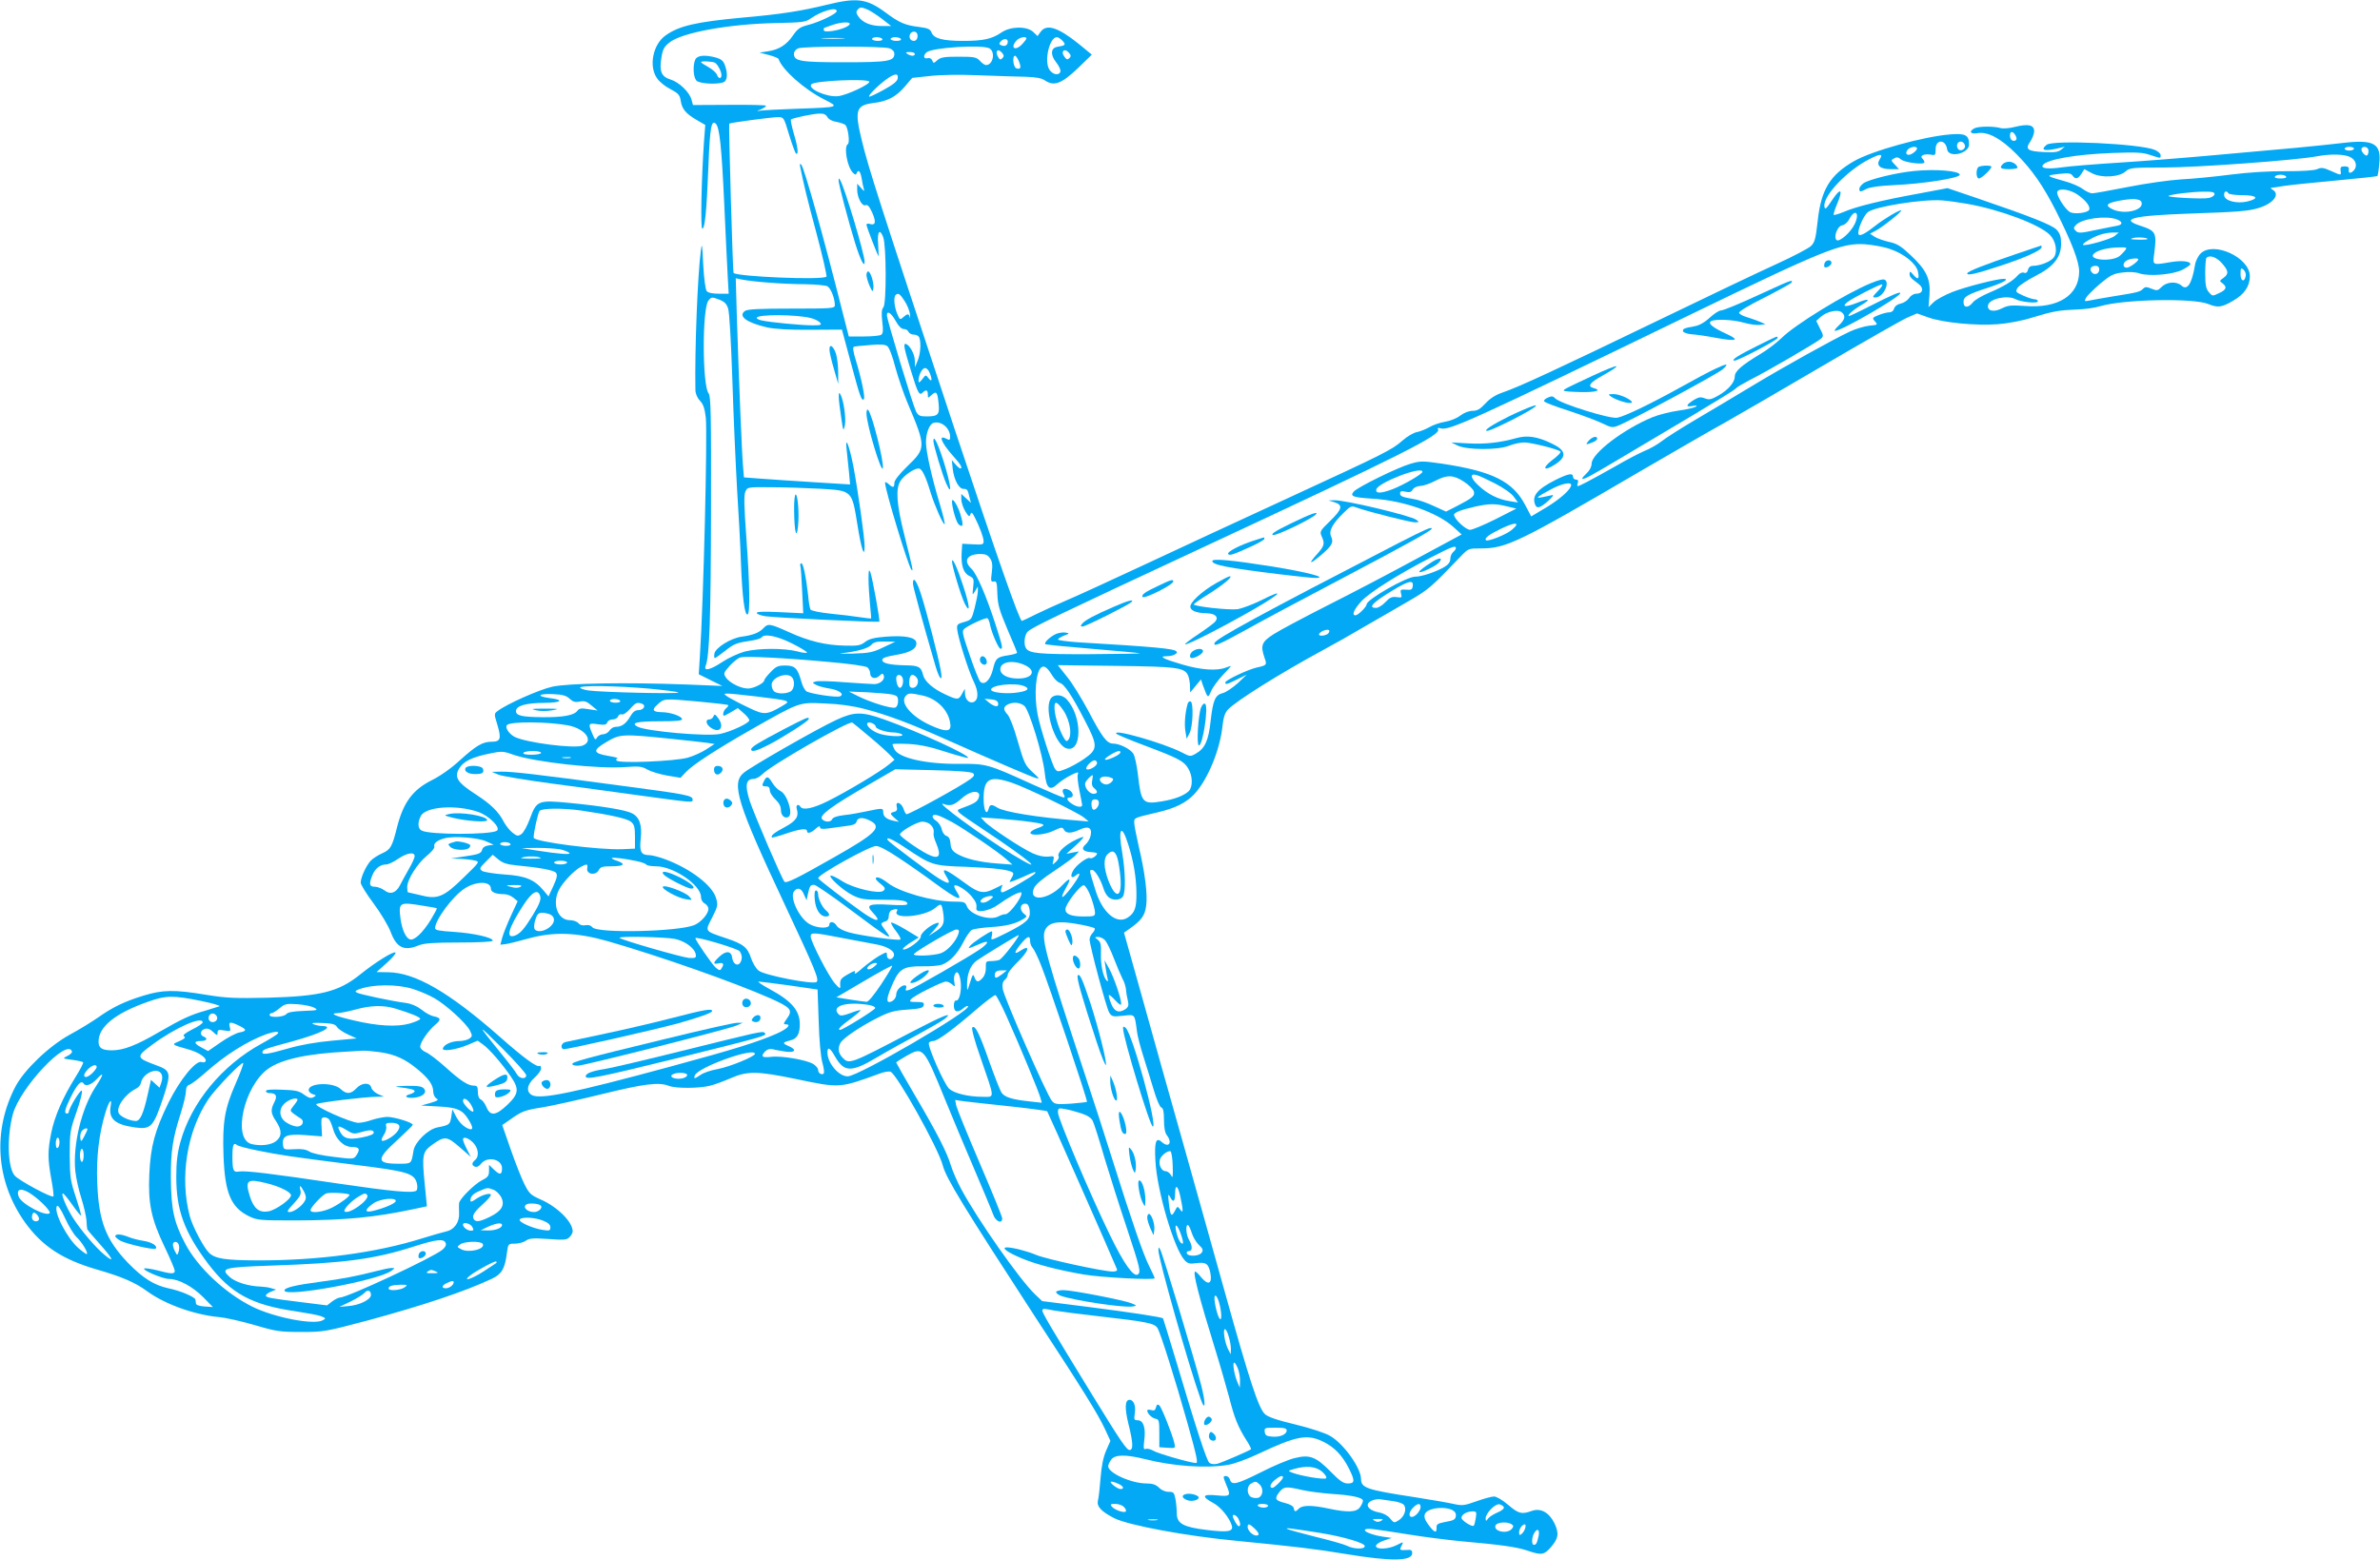 <?xml version="1.0" standalone="no"?>
<!DOCTYPE svg PUBLIC "-//W3C//DTD SVG 20010904//EN"
 "http://www.w3.org/TR/2001/REC-SVG-20010904/DTD/svg10.dtd">
<svg version="1.0" xmlns="http://www.w3.org/2000/svg"
 width="1280pt" height="839pt" viewBox="0 0 1280 839"
 preserveAspectRatio="xMidYMid meet">
<g transform="translate(0,839) scale(0.1,-0.1)"
fill="#03a9f4" stroke="none">
<path d="M4445 8364 c-135 -33 -247 -51 -455 -69 -246 -23 -339 -44 -411 -96
-67 -48 -91 -164 -46 -229 12 -19 44 -45 72 -59 43 -23 51 -31 56 -63 7 -45
27 -69 87 -104 l45 -26 -7 -92 c-14 -207 -19 -466 -9 -466 14 0 23 86 33 337
8 208 16 251 40 227 20 -20 31 -125 45 -429 8 -170 16 -349 19 -397 l5 -88
-53 0 c-34 0 -58 5 -65 14 -7 8 -15 68 -19 143 -5 113 -7 121 -13 73 -17 -130
-33 -528 -29 -747 0 -19 9 -42 24 -58 19 -20 26 -43 32 -92 9 -91 -12 -981
-32 -1284 l-6 -96 64 -32 63 -31 -195 8 c-322 12 -634 7 -720 -12 -68 -15
-245 -93 -294 -131 -19 -14 -19 -16 -1 -74 22 -74 17 -91 -30 -91 -50 0 -83
-20 -172 -100 -45 -42 -106 -85 -151 -107 -103 -52 -153 -120 -187 -254 -26
-105 -35 -119 -79 -139 -23 -10 -51 -28 -63 -41 -25 -28 -53 -89 -53 -117 0
-11 31 -61 70 -113 38 -51 79 -120 91 -152 32 -86 73 -105 152 -72 28 11 79
15 217 15 108 0 180 4 180 10 0 17 -103 40 -207 47 -79 5 -103 9 -103 20 0 44
94 171 158 213 62 41 142 41 142 0 0 -19 26 -30 71 -30 15 0 37 -8 50 -19 l23
-19 -36 -78 c-20 -44 -41 -96 -47 -118 l-10 -38 32 4 c18 3 70 16 117 29 137
38 259 34 429 -14 272 -78 679 -221 871 -306 115 -51 126 -64 91 -112 -17 -23
-19 -29 -6 -29 33 0 12 -23 -47 -50 -100 -44 -230 -85 -567 -176 -530 -144
-704 -179 -750 -155 -33 18 -27 57 14 94 19 17 35 39 35 49 0 11 -4 17 -9 14
-13 -9 -87 45 -211 155 -276 243 -458 348 -604 349 l-61 1 55 49 c30 27 51 52
47 56 -9 9 -104 -49 -190 -118 -117 -94 -212 -117 -497 -125 -178 -4 -222 -2
-333 16 -169 28 -232 27 -336 -5 -101 -31 -164 -61 -246 -119 -33 -23 -100
-64 -150 -91 -111 -61 -244 -188 -292 -279 -124 -238 -105 -510 51 -730 93
-129 201 -200 390 -255 132 -38 203 -69 266 -115 95 -70 253 -127 387 -140 37
-3 124 -23 193 -43 115 -34 135 -37 250 -37 122 0 131 2 358 62 298 81 520
155 667 224 53 25 70 53 81 137 7 52 7 52 43 52 20 0 47 7 59 16 19 13 40 15
121 9 84 -6 100 -5 114 10 9 9 17 23 17 31 0 51 -82 132 -171 171 -54 24 -63
32 -88 82 -16 31 -49 115 -74 187 l-46 132 42 29 c65 46 77 51 179 67 53 9
196 41 318 71 224 55 303 65 357 44 37 -15 167 -14 223 1 25 6 75 25 112 41
88 38 141 38 352 -6 235 -49 230 -49 450 31 21 8 46 12 55 9 33 -10 257 -411
281 -503 18 -70 110 -220 498 -817 265 -405 337 -522 375 -603 l29 -63 -23
-52 c-15 -35 -25 -82 -30 -147 -4 -52 -10 -107 -14 -121 -8 -32 16 -59 88 -96
77 -38 385 -96 662 -122 306 -30 419 -43 586 -71 243 -40 354 -38 354 5 0 16
-6 20 -32 17 -36 -2 -38 0 -23 27 9 18 8 18 -27 0 -45 -23 -113 -26 -113 -5 0
8 19 21 43 29 l42 14 -49 7 c-92 14 -136 50 -48 40 26 -3 112 -16 192 -29 80
-13 201 -28 270 -35 224 -20 302 -31 361 -50 79 -27 92 -25 128 15 43 49 47
76 21 131 -29 59 -75 84 -123 66 -53 -19 -70 -15 -126 33 -30 26 -63 45 -76
45 -13 0 -56 -12 -95 -26 -64 -23 -77 -24 -118 -15 -26 6 -121 23 -212 37
-261 40 -290 50 -290 98 -1 60 -93 189 -165 231 -26 16 -105 42 -187 62 -101
24 -150 41 -166 57 -34 33 -82 180 -212 646 -65 234 -171 610 -234 835 -64
226 -160 567 -213 759 l-98 349 30 21 c64 45 82 71 89 122 9 60 -6 180 -40
322 -13 57 -24 114 -24 127 0 26 -3 25 125 55 95 22 153 51 197 97 72 76 140
239 153 370 5 44 13 69 29 86 43 46 281 195 506 317 58 31 164 91 235 133 72
41 178 103 237 137 103 60 117 73 274 237 41 43 42 43 111 43 134 0 204 34
853 414 179 104 379 220 445 256 66 37 306 176 534 310 227 133 435 252 462
263 l49 21 62 -22 c80 -28 256 -45 373 -36 52 4 129 18 182 35 116 35 144 40
240 44 43 1 101 9 129 18 125 37 502 45 582 11 49 -20 70 -18 130 17 62 35 92
79 92 133 0 101 -196 191 -265 122 -13 -13 -27 -41 -30 -62 -17 -102 -42 -139
-73 -110 -27 24 -79 20 -106 -7 -21 -21 -25 -22 -55 -10 -27 11 -34 11 -46 -1
-16 -16 -27 -19 -165 -41 -52 -9 -108 -18 -124 -22 -26 -5 -27 -4 -17 15 6 11
40 45 75 75 56 47 72 55 120 61 36 5 70 3 93 -5 53 -17 180 -6 231 20 23 12
42 25 42 30 0 16 -46 21 -106 11 -100 -17 -97 -18 -88 48 14 110 9 120 -73
147 -116 37 -45 55 262 66 263 9 318 13 375 31 77 24 114 73 73 97 -10 6 -13
11 -8 11 6 0 37 4 70 10 33 5 159 18 279 29 120 11 220 22 222 24 2 2 7 31 10
65 12 110 -28 133 -196 113 -47 -6 -159 -17 -250 -26 -91 -8 -291 -26 -445
-40 -154 -14 -383 -32 -510 -40 -126 -8 -263 -19 -304 -25 -76 -11 -116 -6
-105 11 19 31 178 59 375 66 129 5 165 3 204 -11 59 -19 55 -19 55 0 0 8 -15
21 -32 28 -80 33 -548 55 -581 27 -38 -31 -10 -37 78 -15 l20 5 -20 -16 c-15
-13 -37 -16 -92 -13 -89 4 -103 15 -74 56 11 17 21 42 21 56 0 34 -31 41 -101
24 -30 -8 -65 -11 -79 -7 -38 11 -119 10 -141 -1 -33 -18 -22 -33 19 -26 55 8
123 -29 206 -112 87 -88 144 -171 212 -304 87 -173 126 -275 126 -329 -1 -128
-113 -199 -292 -185 -73 5 -90 4 -124 -13 -43 -22 -80 -14 -74 17 7 35 103 56
147 33 29 -16 121 -25 121 -12 0 6 -8 11 -17 11 -10 0 -38 9 -62 20 -42 19
-43 21 -29 43 9 12 51 40 94 62 99 50 139 101 139 175 0 37 -6 54 -24 74 -24
26 -141 72 -431 171 l-156 53 -159 -30 c-193 -35 -333 -69 -399 -98 -27 -11
-51 -18 -54 -16 -2 3 5 28 17 56 35 81 22 95 -24 26 -34 -51 -40 -56 -43 -37
-9 57 123 195 242 255 61 31 75 30 55 -2 -20 -32 3 -52 59 -52 l45 0 -22 24
c-22 23 -22 25 -4 34 13 8 22 7 36 -5 19 -18 127 -31 127 -16 0 5 -5 14 -12
21 -15 15 12 26 47 20 23 -5 25 -2 25 29 0 55 54 55 62 0 7 -49 118 -24 118
26 0 50 -20 61 -101 54 -142 -11 -421 -88 -518 -144 -129 -74 -177 -154 -195
-320 -11 -99 -16 -117 -37 -137 -13 -12 -96 -56 -184 -96 -88 -40 -376 -177
-640 -305 -540 -261 -743 -355 -830 -385 -42 -14 -71 -33 -96 -60 -29 -31 -44
-40 -69 -40 -20 0 -46 -10 -67 -26 -18 -14 -55 -29 -82 -33 -26 -4 -63 -17
-82 -28 -19 -11 -49 -23 -67 -27 -19 -3 -53 -23 -77 -44 -60 -53 -95 -70 -615
-310 -250 -115 -601 -278 -780 -362 -178 -83 -367 -170 -420 -192 -52 -22
-125 -56 -162 -74 -37 -19 -70 -34 -72 -34 -13 0 -131 337 -365 1041 -404
1220 -461 1398 -496 1543 -40 164 -32 190 63 202 75 9 121 33 169 89 l39 46
94 10 c57 7 163 8 265 4 94 -4 206 -7 250 -8 59 -2 87 -7 107 -21 47 -31 88
-16 175 67 l75 73 -68 56 c-113 91 -176 112 -208 66 l-16 -22 -23 22 c-34 32
-121 31 -170 -2 -52 -36 -99 -46 -208 -46 -109 0 -157 13 -169 45 -7 18 -19
24 -67 30 -75 9 -106 22 -182 79 -101 74 -153 80 -316 40z m222 -26 c15 -7 50
-29 77 -50 l49 -38 -52 0 c-57 0 -102 18 -125 52 -11 16 -13 25 -4 35 13 16
20 16 55 1z m-167 -8 c0 -14 -91 -58 -153 -74 -43 -11 -57 -20 -81 -55 -35
-52 -76 -78 -136 -87 l-45 -7 50 -13 c27 -7 51 -17 52 -21 20 -59 140 -165
246 -218 83 -42 84 -42 -148 -50 -93 -3 -181 -8 -195 -10 -24 -4 -24 -4 3 7
15 7 27 15 27 19 0 4 -89 6 -197 5 l-196 -1 -8 29 c-11 41 -67 94 -112 108
-50 15 -62 44 -50 117 7 45 14 59 43 82 66 54 322 100 573 105 141 3 160 5
186 24 59 41 141 65 141 40z m70 -68 c0 -13 -47 -32 -96 -39 -30 -4 -44 -2
-44 6 0 6 1 11 3 11 1 0 20 7 42 15 45 16 95 19 95 7z m363 -54 c6 -19 -3 -38
-18 -38 -18 0 -28 17 -21 35 7 18 33 20 39 3z m-400 -25 c-29 -2 -77 -2 -105
0 -29 2 -6 3 52 3 58 0 81 -1 53 -3z m212 -3 c4 -6 -7 -10 -24 -10 -17 0 -31
5 -31 10 0 6 11 10 24 10 14 0 28 -4 31 -10z m100 0 c4 -6 -7 -10 -24 -10 -17
0 -31 5 -31 10 0 6 11 10 24 10 14 0 28 -4 31 -10z m675 3 c0 -4 -10 -17 -22
-30 -37 -40 -68 -22 -31 19 15 17 53 25 53 11z m195 -13 c19 -21 15 -25 -29
-32 -35 -6 -38 -43 -6 -83 16 -20 26 -43 23 -51 -8 -22 -41 -16 -59 11 -30 45
0 175 40 175 7 0 21 -9 31 -20z m-295 -4 c0 -19 -14 -28 -34 -20 -13 5 -14 9
-5 20 15 18 39 18 39 0z m-636 -36 c16 -6 26 -17 26 -29 0 -40 -32 -46 -270
-46 -238 0 -270 6 -270 46 0 11 10 24 23 29 30 12 459 12 491 0z m537 0 c34
-19 20 -90 -18 -90 -7 0 -22 10 -33 23 -19 20 -31 22 -115 22 -77 0 -96 -3
-114 -19 -19 -17 -21 -18 -27 -2 -4 11 -14 16 -25 13 -22 -6 -26 15 -5 32 30
25 297 42 337 21z m69 -25 c10 -12 10 -19 1 -28 -9 -9 -14 -9 -21 3 -22 34 -4
54 20 25z m360 0 c10 -13 11 -18 1 -28 -10 -9 -15 -8 -26 7 -23 31 1 50 25 21z
m-830 -5 c0 -13 -20 -13 -40 0 -12 8 -9 10 13 10 15 0 27 -4 27 -10z m560 -40
c14 -34 9 -46 -15 -37 -16 7 -22 67 -6 67 5 0 14 -14 21 -30z m-652 -92 c-2
-15 -24 -33 -73 -60 -38 -21 -74 -38 -79 -38 -14 0 42 57 88 91 47 35 69 37
64 7z m-153 -17 c7 -13 -118 -72 -166 -78 -60 -8 -169 40 -145 64 19 19 300
31 311 14z m-225 -191 c7 -12 25 -22 50 -26 22 -4 44 -12 48 -18 14 -18 23
-94 12 -101 -23 -14 -4 -124 28 -155 11 -11 16 -12 19 -2 9 23 20 12 27 -27 3
-22 9 -48 12 -58 4 -14 1 -13 -15 6 l-21 23 0 -31 c0 -44 26 -92 45 -85 11 5
21 -7 36 -40 22 -50 18 -70 -12 -61 -10 4 -19 2 -19 -4 0 -10 59 -163 65 -169
1 -2 0 26 -2 62 -6 70 8 90 27 40 17 -43 18 -358 1 -377 -10 -12 -11 -32 -6
-78 6 -47 4 -63 -6 -70 -8 -5 -50 -9 -94 -9 l-80 0 -29 113 c-110 437 -211
795 -227 812 -7 7 -9 2 -5 -15 20 -97 35 -161 88 -358 33 -123 56 -227 53
-230 -19 -20 -484 0 -500 20 -4 5 -27 799 -23 803 5 5 229 35 263 35 30 0 31
-2 59 -95 16 -53 33 -98 37 -101 15 -9 10 36 -12 108 -11 39 -18 72 -15 75 8
8 117 31 153 32 23 1 35 -5 43 -19z m6390 -99 c7 -13 7 -22 0 -26 -15 -9 -30
4 -30 26 0 25 16 25 30 0z m-272 -54 c4 -21 -27 -35 -38 -17 -12 19 0 42 19
38 9 -2 17 -11 19 -21z m-258 -16 c0 -6 -10 -17 -22 -25 -27 -19 -48 -5 -28
19 14 16 50 21 50 6z m2350 -1 c0 -5 -11 -10 -25 -10 -14 0 -25 5 -25 10 0 6
11 10 25 10 14 0 25 -4 25 -10z m75 0 c4 -6 4 -18 1 -27 -5 -12 -9 -13 -21 -3
-8 7 -15 19 -15 26 0 16 26 19 35 4z m-95 -45 c32 -16 40 -51 18 -73 -17 -17
-29 -15 -26 6 2 12 -4 17 -22 17 -20 0 -24 -4 -22 -22 4 -28 5 -28 -53 -2 -40
18 -52 19 -73 9 -16 -7 -79 -11 -168 -11 -85 1 -202 -6 -295 -18 -85 -11 -206
-23 -269 -26 -64 -4 -191 -22 -287 -41 -95 -19 -181 -34 -191 -34 -10 0 -32
10 -50 23 -17 13 -60 32 -94 41 -107 30 -108 32 -38 40 53 6 66 5 76 -8 16
-22 29 -20 48 9 l16 25 41 -22 c52 -27 149 -21 182 11 21 18 35 20 208 20 175
0 707 39 819 60 74 14 149 12 180 -4z m-345 -105 c4 -6 -8 -10 -30 -10 -22 0
-34 4 -30 10 3 6 17 10 30 10 13 0 27 -4 30 -10z m-1117 -100 c43 -31 67 -64
57 -80 -10 -15 -75 -23 -100 -12 -27 12 -80 96 -70 112 13 20 72 10 113 -20z
m732 6 c0 -8 -14 -18 -31 -21 -31 -7 -224 3 -216 11 7 8 121 22 185 23 47 1
62 -2 62 -13z m75 4 c3 -5 38 -10 76 -10 79 0 92 -18 25 -34 -56 -13 -120 3
-124 32 -3 22 12 30 23 12z m-1408 -56 c178 -31 391 -111 447 -167 32 -32 43
-89 23 -120 -15 -23 -74 -47 -114 -47 -13 0 -23 -8 -26 -21 -4 -15 -11 -20
-22 -16 -9 4 -22 -2 -33 -14 -24 -29 -75 -60 -155 -94 -38 -16 -77 -39 -87
-52 -24 -31 -50 -30 -50 2 0 29 20 41 137 79 79 26 113 46 78 46 -36 0 -203
-43 -273 -70 -41 -16 -87 -41 -102 -55 l-28 -27 5 65 c7 86 -17 136 -102 215
-52 49 -73 62 -117 71 -29 7 -64 19 -77 28 l-24 16 29 15 c36 18 145 105 139
110 -6 6 -94 -46 -140 -83 -52 -41 -82 -57 -89 -46 -10 16 25 101 50 120 38
30 296 71 399 63 28 -2 87 -10 132 -18z m940 9 c17 -44 -94 -71 -159 -37 -37
19 -28 31 33 43 75 15 119 13 126 -6z m-1542 -118 c-22 -46 -84 -100 -98 -86
-17 17 5 75 31 79 12 2 29 16 37 32 31 60 59 37 30 -25z m1409 25 c32 -12 34
-28 4 -34 -13 -2 -65 -13 -116 -23 -82 -18 -95 -18 -108 -5 -13 13 -13 17 1
32 31 34 162 52 219 30z m-12 -90 c-21 -17 -159 -56 -169 -47 -6 6 44 37 85
52 21 8 53 14 72 14 l35 0 -23 -19z m178 -16 c0 -2 -24 -4 -52 -3 -38 1 -46 3
-28 8 24 7 80 3 80 -5z m-1384 -54 c75 -25 140 -79 149 -121 9 -40 0 -47 -24
-18 -17 20 -20 21 -21 7 0 -17 4 -22 49 -56 30 -23 22 -52 -13 -52 -14 0 -30
-10 -39 -24 -9 -13 -29 -26 -45 -29 -18 -4 -31 -14 -35 -26 -3 -13 -13 -21
-26 -21 -12 0 -38 -7 -58 -15 -34 -14 -35 -16 -19 -34 16 -18 15 -19 -31 -23
-26 -3 -73 -17 -103 -31 -92 -43 -356 -190 -525 -292 -88 -53 -225 -135 -305
-182 -80 -47 -163 -100 -184 -117 -22 -17 -62 -40 -90 -51 -28 -12 -98 -48
-156 -82 -58 -33 -129 -72 -158 -87 -51 -26 -53 -26 -47 -7 5 15 2 21 -9 21
-9 0 -16 7 -16 15 0 22 -24 18 -93 -16 -99 -50 -129 -86 -111 -133 9 -24 27
-19 70 19 27 25 33 35 19 31 -74 -16 -80 -17 -70 -7 6 5 36 23 69 40 57 30
106 40 106 22 0 -22 -57 -74 -133 -120 l-82 -49 -32 61 c-67 128 -177 182
-449 223 -104 15 -115 15 -169 -1 -69 -20 -285 -126 -305 -150 -21 -25 -3 -31
108 -38 164 -11 343 -74 430 -153 l43 -39 -243 -131 c-134 -73 -348 -185 -477
-250 -128 -65 -260 -135 -292 -156 -64 -41 -71 -60 -48 -127 14 -38 12 -40
-43 -52 -50 -12 -168 -68 -168 -80 0 -13 5 -12 63 16 l52 26 -48 -46 c-27 -24
-63 -49 -80 -53 -42 -11 -53 -37 -66 -150 -11 -104 -30 -147 -78 -175 -31 -18
-32 -18 -80 7 -101 51 -379 130 -348 98 6 -5 73 -33 150 -62 181 -68 212 -84
235 -123 25 -40 26 -100 3 -123 -25 -24 -77 -44 -146 -55 -102 -17 -110 -7
-127 144 -6 50 -17 101 -25 113 -16 25 -74 54 -108 54 -34 0 -59 33 -135 178
-35 65 -85 147 -113 181 l-50 63 313 -4 c336 -4 371 -9 389 -55 5 -13 9 -39 9
-56 l1 -32 29 35 29 35 10 -30 c27 -73 27 -73 44 -34 8 20 36 58 61 85 25 26
46 49 46 51 0 1 -12 -2 -27 -8 -48 -19 -134 -13 -233 16 -103 30 -132 45 -85
45 33 0 63 15 52 26 -15 15 -110 24 -529 49 -60 4 -108 11 -108 15 0 4 15 14
33 21 30 11 30 12 9 16 -13 3 -37 -1 -52 -7 -30 -13 -67 -47 -58 -55 2 -3 115
-14 249 -25 134 -11 251 -22 259 -24 8 -2 -112 -4 -267 -5 -276 -1 -327 4
-345 32 -14 22 -8 74 10 90 26 24 151 84 947 455 1071 499 1278 603 1259 633
-4 7 0 9 13 5 45 -14 155 35 1343 611 720 349 813 387 940 379 41 -3 103 -14
136 -26z m1263 -7 c-8 -10 -21 -23 -29 -30 -42 -33 -174 -22 -139 12 19 19 75
33 133 34 45 1 47 0 35 -16z m520 -68 c37 -42 39 -58 9 -80 -22 -15 -22 -17
-5 -29 26 -20 21 -35 -19 -53 -35 -17 -36 -17 -55 6 -15 18 -19 39 -19 100 0
43 3 81 7 84 17 17 53 4 82 -28z m-449 20 c0 -11 -46 -45 -62 -45 -23 0 -23
26 0 39 17 10 62 15 62 6z m-210 -54 c0 -24 -25 -34 -40 -16 -15 18 -5 35 21
35 12 0 19 -7 19 -19z m788 -34 c-6 -38 -28 -31 -28 8 0 33 2 36 15 25 9 -7
15 -22 13 -33z m-7948 -37 c58 -5 149 -9 203 -9 54 -1 107 -6 117 -11 18 -10
40 -65 40 -102 0 -17 -18 -18 -233 -18 -173 0 -238 -3 -251 -13 -38 -28 10
-63 119 -88 40 -9 119 -14 232 -13 l171 1 48 -178 c49 -183 58 -209 70 -196 8
8 -12 106 -42 205 -16 52 -19 74 -11 77 7 2 46 6 87 9 54 5 80 3 92 -6 10 -7
29 -57 43 -113 15 -55 45 -143 67 -195 99 -234 99 -241 -3 -339 -44 -43 -69
-75 -69 -89 0 -26 -7 -28 -32 -5 -10 9 -18 12 -18 6 0 -38 125 -450 142 -468
11 -12 8 2 -39 190 -41 162 -47 247 -20 288 20 31 73 67 98 67 17 0 37 -40 64
-130 22 -70 66 -170 75 -170 4 0 -8 51 -27 113 -40 132 -73 277 -73 328 0 49
18 97 40 104 41 13 90 -27 90 -75 0 -17 -3 -19 -19 -11 -47 26 -30 -19 36 -93
40 -44 52 -66 37 -66 -3 0 -15 10 -26 23 l-19 22 5 -48 c7 -58 33 -107 58
-107 20 0 23 -4 32 -45 l8 -30 -26 24 -26 24 0 -29 c0 -16 10 -45 21 -64 18
-29 23 -32 28 -17 5 14 9 12 23 -15 27 -53 48 -109 48 -130 0 -17 -6 -19 -57
-16 l-58 3 -3 -47 c-4 -68 9 -111 41 -126 24 -12 26 -16 21 -60 -5 -46 -5 -46
10 -22 l15 25 0 -25 c0 -14 -8 -54 -17 -90 -16 -62 -18 -65 -57 -76 -36 -10
-40 -14 -37 -40 5 -47 61 -224 89 -281 27 -55 26 -99 -2 -110 -22 -8 -45 15
-45 46 l-1 26 -15 -27 c-18 -34 -25 -34 -89 -4 -66 30 -111 70 -120 103 -11
46 -23 53 -94 54 -87 2 -126 11 -126 29 0 11 21 18 74 27 79 13 114 35 109 67
-4 28 -63 39 -165 31 -63 -5 -89 -12 -110 -28 -24 -19 -40 -22 -108 -20 -104
2 -193 23 -303 73 -102 46 -112 47 -136 21 -22 -24 -57 -38 -118 -46 -58 -8
-142 -60 -146 -92 -2 -13 -1 -23 3 -23 3 0 28 18 55 39 49 39 61 43 147 56 24
4 45 11 49 16 13 22 84 8 163 -32 44 -22 81 -44 81 -49 0 -4 -24 -2 -52 6 -70
18 -209 18 -283 -1 -33 -9 -87 -34 -119 -55 -64 -43 -103 -53 -91 -22 21 49
28 269 29 833 1 523 -1 619 -13 633 -34 41 -35 457 -1 499 16 20 19 20 56 6
30 -11 42 -23 50 -49 7 -20 16 -184 23 -390 6 -195 18 -456 25 -580 8 -124 18
-304 21 -400 7 -182 20 -284 36 -275 14 9 11 164 -7 413 -12 166 -14 230 -5
248 10 24 13 24 138 23 71 0 188 -4 261 -8 176 -10 173 -8 203 -191 21 -134
39 -187 39 -119 0 49 -36 301 -61 434 -23 116 -46 169 -35 80 3 -27 8 -79 12
-115 l6 -66 -194 12 c-106 7 -234 15 -285 19 l-92 7 -5 62 c-6 65 -22 458 -33
800 l-6 209 34 -7 c19 -4 81 -12 139 -16z m735 -99 c14 -21 27 -53 29 -72 2
-19 1 -26 -1 -16 -5 21 -12 21 -35 1 -17 -16 -19 -15 -33 19 -16 38 -20 89 -8
100 13 13 23 7 48 -32z m-47 -109 c15 -27 30 -42 43 -42 11 0 22 -7 25 -15 4
-8 16 -15 29 -15 13 0 26 -7 29 -16 11 -28 6 -91 -9 -125 l-14 -34 -1 36 c0
35 -31 89 -51 89 -11 0 -6 -27 32 -150 35 -114 43 -130 61 -112 18 18 28 15
28 -10 0 -20 1 -21 20 -3 26 24 32 16 38 -46 6 -60 -3 -69 -65 -69 -36 0 -45
4 -57 28 -17 34 -156 492 -156 516 0 28 23 13 48 -32z m-457 17 c20 -5 42 -16
49 -24 11 -13 5 -15 -41 -15 -58 0 -227 16 -271 26 -16 3 -28 9 -28 14 0 20
214 19 291 -1z m639 -295 c15 -37 12 -52 -6 -29 -15 20 -15 20 -34 -5 -15 -19
-20 -21 -20 -8 0 30 19 68 35 68 9 0 20 -12 25 -26z m2650 -532 c0 -12 -101
-70 -159 -93 -64 -24 -94 -25 -89 -2 7 36 248 129 248 95z m393 -64 c44 -23
87 -53 99 -71 l22 -30 -44 7 c-64 10 -119 38 -168 84 -45 41 -49 68 -9 56 12
-3 57 -24 100 -46z m-170 11 c25 -16 49 -40 53 -51 8 -25 -5 -36 -90 -80 l-59
-30 -66 30 c-36 17 -84 34 -106 37 -64 11 -75 15 -75 31 0 12 7 14 29 9 22 -5
32 -2 39 12 6 10 23 18 42 19 17 1 52 13 78 27 64 34 99 33 155 -4z m232 -133
l50 -12 -112 -57 c-62 -31 -124 -57 -137 -57 -23 0 -86 59 -86 81 0 12 39 27
115 44 74 16 106 17 170 1z m26 -126 c-30 -26 -129 -65 -139 -56 -10 11 15 30
81 62 79 38 107 35 58 -6z m-301 -99 c0 -5 -7 -14 -15 -21 -8 -7 -15 -23 -15
-36 0 -17 -10 -31 -32 -44 -42 -25 -123 -53 -157 -52 -46 0 -261 -123 -261
-149 0 -13 -46 -59 -60 -59 -22 0 -8 32 32 76 45 48 195 143 375 236 113 58
133 66 133 49z m-2505 -55 c12 -18 14 -37 9 -76 -6 -46 -5 -51 11 -48 15 3 17
-6 19 -67 2 -59 11 -88 54 -190 29 -66 52 -123 52 -126 0 -4 -21 -10 -47 -14
-61 -9 -69 -16 -83 -76 -14 -57 -46 -88 -68 -66 -7 7 -33 72 -57 143 -41 120
-43 130 -27 143 26 20 115 61 123 55 4 -2 11 -19 14 -37 10 -46 46 -127 56
-127 14 0 11 13 -27 131 -50 155 -101 272 -129 299 -46 43 -25 79 47 80 29 0
41 -6 53 -24z m2273 -148 c-2 -19 -8 -23 -36 -20 -29 2 -32 0 -27 -21 6 -22 4
-23 -24 -19 -25 3 -37 -2 -60 -27 -16 -17 -38 -31 -50 -31 -46 0 -20 28 89 94
85 52 113 58 108 24z m-459 -259 c-20 -12 -52 -11 -44 2 10 16 49 28 54 17 2
-6 -3 -14 -10 -19z m-2388 -71 c-57 -28 -76 -31 -165 -34 -56 -1 -83 0 -61 2
84 9 143 26 160 44 14 16 31 20 74 19 l56 -1 -64 -30z m-303 -78 c119 -10 209
-23 217 -30 8 -7 15 -21 15 -32 0 -26 27 -34 49 -14 16 15 19 15 24 2 8 -21
-19 -46 -51 -46 -15 0 -87 5 -161 10 -74 6 -143 8 -154 4 -20 -6 -20 -7 4 -19
13 -7 45 -15 71 -19 51 -8 82 -31 55 -42 -19 -7 -152 13 -178 26 -10 6 -23 29
-29 53 -20 72 -34 87 -87 87 -39 0 -50 -5 -79 -36 -19 -19 -34 -39 -34 -44 0
-13 -45 -38 -78 -43 -37 -6 -108 27 -129 60 -13 20 -11 25 22 62 20 22 46 42
58 45 33 7 238 -3 465 -24z m1057 -15 c71 -29 53 -75 -29 -75 -57 0 -96 20
-96 50 0 39 63 51 125 25z m155 -60 c11 -18 29 -35 39 -38 25 -6 67 -70 135
-202 72 -138 71 -155 -3 -207 -29 -20 -74 -45 -98 -54 -43 -17 -46 -17 -59 0
-16 23 -81 224 -94 295 -20 105 -9 233 22 252 15 10 32 -3 58 -46z m-1402 -7
c19 -19 15 -66 -7 -78 -26 -14 -74 -13 -89 2 -7 7 -12 22 -12 35 0 38 80 69
108 41z m597 -7 c6 -20 -3 -51 -15 -51 -10 0 -20 26 -20 51 0 24 27 25 35 0z
m75 4 c16 -19 3 -55 -21 -55 -14 0 -19 7 -19 28 0 43 17 54 40 27z m576 -45
c39 -15 19 -30 -49 -37 -60 -6 -127 3 -127 17 0 25 125 39 176 20z m-2018 -14
c84 -8 156 -17 160 -21 8 -9 -420 1 -485 11 -24 4 -43 11 -43 15 0 13 193 10
368 -5z m1310 -32 c27 -6 32 -11 32 -36 0 -16 -6 -31 -15 -34 -19 -8 -134 28
-200 61 l-50 25 100 -4 c55 -3 115 -8 133 -12z m-1734 -23 c17 -16 30 -20 54
-15 25 5 38 1 63 -21 l33 -27 -49 7 c-40 7 -50 5 -61 -10 -17 -23 -79 -34
-184 -33 -113 1 -145 8 -145 33 0 28 53 44 153 44 93 1 109 16 27 26 -75 10
-59 25 21 21 49 -2 70 -8 88 -25z m1000 13 c77 -9 149 -19 159 -23 17 -7 16
-10 -15 -28 -83 -49 -99 -50 -179 -11 -41 19 -90 45 -109 56 -43 27 -40 27
144 6z m896 5 c80 -17 143 -81 151 -154 6 -43 -25 -44 -110 -5 -101 47 -161
119 -131 155 15 18 24 18 90 4z m-1625 -29 c4 -6 -7 -10 -24 -10 -17 0 -31 5
-31 10 0 6 11 10 24 10 14 0 28 -4 31 -10z m423 -4 c85 -8 156 -16 158 -19 3
-2 -2 -10 -11 -17 -14 -11 -21 -40 -11 -40 3 0 20 9 39 20 l35 21 31 -27 c17
-14 31 -32 31 -39 0 -14 -96 -60 -157 -73 -68 -15 -398 14 -444 39 -39 20 -5
29 117 29 96 0 125 3 122 13 -6 16 -64 36 -110 36 -46 1 -54 12 -25 38 40 37
32 36 225 19z m1610 -8 c5 -24 -17 -22 -48 2 l-25 21 35 -3 c24 -2 36 -9 38
-20z m-1914 -4 c22 -9 7 -34 -20 -34 -18 0 -31 -10 -45 -35 -23 -39 -46 -55
-78 -55 -12 0 -26 -9 -33 -20 -7 -11 -23 -20 -35 -20 -12 0 -26 -8 -32 -17 -8
-16 -12 -13 -25 19 -24 56 -22 60 29 52 36 -5 46 -3 51 10 3 9 16 16 29 16 13
0 26 7 29 16 3 9 12 14 20 11 8 -3 27 10 44 29 31 35 39 38 66 28z m1197 -28
c124 -32 255 -82 449 -169 242 -108 443 -194 470 -202 22 -6 21 -3 -12 27 -45
41 -49 48 -88 183 -17 61 -40 119 -51 131 -24 26 -24 41 0 54 29 15 66 12 90
-7 26 -22 100 -264 110 -362 8 -81 27 -98 68 -59 15 14 48 36 72 48 36 18 43
19 38 6 -4 -9 0 -48 8 -87 8 -39 15 -75 15 -80 0 -14 -28 -11 -55 7 -28 18
-33 34 -10 34 22 0 18 28 -5 40 -28 15 -43 4 -30 -21 8 -13 7 -19 0 -19 -6 0
-81 32 -168 71 -239 109 -247 111 -392 110 -177 -2 -324 31 -349 77 -6 12 -11
24 -11 28 0 4 39 4 88 2 62 -4 119 -16 200 -43 63 -20 116 -34 118 -32 13 13
-266 141 -451 207 -121 43 -161 42 -258 -3 -100 -46 -458 -251 -497 -284 -69
-57 -35 -165 221 -710 163 -348 185 -401 171 -415 -16 -16 -277 35 -311 60
-14 10 -32 40 -41 66 -20 61 -42 78 -138 110 -115 39 -111 34 -72 110 31 61
32 69 21 105 -20 69 -139 159 -274 209 -32 12 -71 22 -86 22 -43 0 -53 19 -45
89 8 73 -7 116 -47 136 -34 18 -161 39 -337 56 -168 16 -176 13 -212 -85 -14
-38 -34 -75 -46 -83 -18 -12 -24 -11 -48 8 -14 11 -35 37 -46 57 -27 54 -70
96 -147 146 -104 67 -122 95 -93 143 22 37 69 60 161 79 67 14 75 14 130 -6
116 -40 459 -78 606 -66 71 5 86 3 115 -14 18 -10 66 -25 106 -32 l72 -12 28
30 c36 39 162 121 351 229 266 151 256 147 396 141 81 -3 151 -13 216 -30z
m-1596 -88 c94 -18 141 -85 78 -109 -46 -17 -303 16 -365 47 -31 16 -54 52
-41 64 19 20 222 18 328 -2z m1625 -64 c47 -39 95 -83 108 -97 l23 -24 -31
-26 c-41 -35 -226 -146 -327 -196 -80 -40 -135 -51 -148 -31 -11 18 -26 10
-20 -11 13 -41 -3 -65 -64 -98 -57 -30 -78 -47 -69 -56 2 -2 35 7 73 20 75 26
115 31 115 15 0 -17 22 -11 47 12 14 13 23 17 23 8 0 -9 12 -11 48 -6 26 4 69
9 96 13 36 4 50 11 53 24 6 23 34 24 73 4 66 -34 33 -68 -195 -197 -202 -115
-256 -141 -266 -131 -13 13 -158 350 -186 432 -28 85 -22 121 20 121 13 0 34
12 48 26 43 46 465 288 483 277 6 -4 49 -39 96 -79z m30 57 c0 -12 57 -31 94
-31 17 0 38 -5 46 -10 21 -14 -63 -13 -113 1 -42 11 -81 44 -72 59 7 11 45 -5
45 -19z m-1085 -67 c77 -8 157 -17 179 -20 l39 -6 -46 -30 c-25 -16 -70 -36
-99 -44 -70 -19 -372 -32 -382 -15 -4 6 -1 12 6 12 7 1 -16 7 -52 13 -81 14
-84 30 -11 73 77 46 86 46 366 17z m-715 -74 c0 -5 -23 -10 -51 -10 -31 0 -48
4 -44 10 3 6 26 10 51 10 24 0 44 -4 44 -10z m3114 -1 c-8 -14 -74 -42 -81
-35 -7 6 58 46 75 46 7 0 10 -5 6 -11z m-2956 -26 c-10 -2 -28 -2 -40 0 -13 2
-5 4 17 4 22 1 32 -1 23 -4z m2832 -28 c0 -17 -46 -42 -57 -32 -8 9 27 47 44
47 7 0 13 -7 13 -15z m-666 -55 c8 -8 5 -16 -14 -30 -48 -37 -327 -190 -345
-190 -3 0 -11 14 -16 30 -13 35 -45 43 -36 9 4 -15 0 -23 -14 -26 -24 -7 -24
-10 4 -35 l22 -19 -30 6 c-38 8 -55 23 -55 46 0 23 -3 23 -88 5 -37 -8 -92
-18 -124 -21 -35 -4 -58 -12 -62 -21 -7 -18 -40 -18 -55 0 -16 20 49 68 244
181 l150 87 204 -5 c134 -3 207 -9 215 -17z m640 -38 c-4 -19 -1 -32 10 -41
22 -18 20 -31 -3 -31 -24 0 -51 37 -44 59 5 14 31 41 40 41 1 0 0 -13 -3 -28z
m109 11 c13 -7 -14 -33 -33 -33 -10 0 -23 6 -29 14 -22 26 24 39 62 19z m-540
-24 c77 -26 353 -159 387 -187 l25 -21 -60 5 c-216 17 -395 46 -432 70 -30 19
-40 18 -46 -7 -11 -40 -27 -7 -27 54 0 109 32 127 153 86z m-178 -59 c3 -5 1
-18 -4 -28 -10 -18 -25 -26 -95 -52 -29 -11 -28 -12 130 -117 244 -162 341
-246 150 -130 -162 98 -426 292 -371 272 35 -13 55 -7 96 29 38 35 81 47 94
26z m645 -49 c0 -21 -23 -45 -33 -34 -4 3 -7 17 -7 30 0 16 6 23 20 23 13 0
20 -7 20 -19z m-3340 -48 c60 -20 126 -87 102 -102 -37 -22 -361 -22 -404 1
-21 10 -23 43 -5 78 25 51 189 63 307 23z m555 7 c152 -22 246 -43 268 -60 18
-15 22 -28 22 -82 l0 -63 -68 -3 c-126 -5 -477 40 -477 62 0 30 23 132 32 144
13 15 123 16 223 2z m1995 -62 c71 -40 245 -158 290 -198 l35 -31 -81 6 c-95
7 -171 25 -217 52 -25 15 -33 27 -35 55 -2 25 -9 37 -21 41 -11 3 -22 18 -26
35 -3 17 -17 38 -31 47 -29 19 -22 39 9 29 12 -3 47 -20 77 -36z m427 0 c77
-11 82 -16 30 -34 -17 -6 -33 -16 -35 -22 -6 -20 78 -14 126 10 41 19 45 20
54 5 11 -21 38 -21 82 -1 48 23 70 13 62 -29 -3 -17 -16 -40 -28 -50 -26 -22
-13 -39 31 -41 17 -1 31 -4 31 -7 0 -12 -29 -31 -38 -25 -13 8 -75 -38 -91
-68 -17 -30 -9 -45 14 -26 33 27 24 0 -20 -60 -53 -70 -70 -74 -32 -6 30 53
23 59 -19 15 -77 -82 -188 -92 -152 -14 8 17 49 52 108 90 52 35 104 72 114
84 l19 21 -34 -6 -34 -7 48 43 c26 23 46 45 43 47 -3 3 -28 -8 -57 -23 -52
-29 -86 -65 -75 -82 3 -5 -4 -18 -15 -28 -20 -18 -20 -18 -14 7 6 24 4 25 -28
21 -22 -2 -53 4 -83 18 -57 25 -233 141 -260 172 l-19 21 99 -7 c55 -4 133
-12 173 -18z m-543 -14 c16 -15 20 -28 17 -51 -1 -7 5 -29 14 -49 30 -72 15
-90 -48 -58 -54 28 -147 94 -147 105 0 16 92 69 121 69 15 0 35 -7 43 -16z
m1064 -107 c28 -88 43 -174 44 -260 1 -80 -9 -108 -47 -133 -60 -39 -137 27
-174 149 -34 110 -34 107 -17 107 15 0 46 -51 61 -100 4 -14 14 -33 23 -42 21
-24 69 -23 82 1 15 28 12 135 -5 237 -23 131 -3 156 33 41z m-3453 17 l40 -18
-29 -4 c-17 -2 -30 -11 -33 -23 -6 -21 -18 -25 -108 -38 l-60 -9 50 -2 c28 -1
63 -5 78 -9 28 -6 28 -7 -60 -92 -107 -105 -140 -119 -234 -94 -33 8 -63 15
-65 15 -2 0 -4 12 -4 28 0 40 53 125 105 168 25 20 44 43 41 50 -6 17 16 35
57 45 50 13 178 3 222 -17z m2255 -35 c141 -94 145 -96 330 -102 153 -6 232
-16 248 -32 3 -3 1 -15 -6 -25 -7 -11 -12 -22 -12 -24 0 -3 30 8 66 24 72 33
78 34 70 21 -9 -13 -160 -101 -175 -101 -8 0 -10 7 -6 21 l7 20 -41 -20 c-60
-31 -86 -27 -160 28 -109 80 -134 89 -101 36 26 -42 14 -44 -43 -9 -55 35
-264 192 -272 204 -14 23 25 6 95 -41z m-2125 21 c4 -6 -7 -10 -24 -10 -17 0
-31 5 -31 10 0 6 11 10 24 10 14 0 28 -4 31 -10z m2086 -73 c52 -34 142 -97
200 -140 122 -89 151 -100 113 -41 -9 13 -14 27 -11 30 9 10 64 -24 91 -56 25
-31 30 -42 27 -67 -4 -27 70 -14 118 21 51 37 104 66 121 66 6 0 5 -11 -4 -29
-22 -42 -66 -92 -80 -89 -6 1 -22 -4 -35 -11 -46 -26 -154 8 -171 54 -9 23
-15 25 -72 25 -111 0 -293 52 -354 101 -35 27 -64 38 -64 22 0 -4 12 -17 28
-29 22 -18 25 -25 14 -35 -20 -21 -161 12 -221 50 -26 17 -54 31 -61 31 -24 0
62 -79 114 -105 44 -22 63 -25 157 -25 111 0 139 -5 139 -23 0 -6 -32 -8 -93
-4 -116 7 -132 -1 -93 -42 51 -53 22 -53 -55 1 -81 57 -239 178 -239 184 0 19
275 172 311 173 16 1 62 -23 120 -62z m-1817 44 c21 -5 43 -14 48 -19 11 -11
-55 -6 -177 13 l-80 13 85 1 c47 0 102 -4 124 -8z m2996 -48 c6 -21 13 -67 16
-103 9 -112 -26 -119 -66 -14 -24 65 -26 117 -4 138 25 26 42 19 54 -21z
m-3780 11 c0 -9 -15 -41 -33 -72 -18 -32 -39 -70 -47 -86 -21 -40 -52 -50 -83
-25 -14 10 -37 19 -51 19 -30 0 -33 15 -12 65 15 35 42 55 74 55 10 0 39 13
63 30 49 33 89 39 89 14z m547 -49 c121 -11 202 -26 213 -40 9 -11 6 -27 -14
-71 l-26 -56 -26 31 c-50 60 -99 80 -212 87 -56 4 -110 13 -119 19 -16 12 -14
16 20 50 l37 37 30 -25 c23 -19 46 -27 97 -32z m132 39 c2 -2 -25 -3 -60 -3
-53 1 -58 3 -29 9 32 6 78 3 89 -6z m514 -16 c26 -5 50 -14 53 -19 3 -5 26 -9
52 -9 94 0 242 -101 242 -165 0 -14 8 -29 20 -35 11 -6 20 -19 20 -29 0 -27
-39 -71 -75 -87 -86 -36 -524 -46 -549 -12 -8 10 -21 14 -37 11 -16 -3 -30 1
-38 11 -8 9 -28 16 -46 16 -66 0 -97 88 -59 163 20 40 81 104 116 123 36 19
40 18 36 -8 -4 -32 46 -39 62 -9 9 18 20 21 70 21 65 0 78 12 30 29 -16 5 -30
12 -30 15 0 6 74 -3 133 -16z m-373 -8 c0 -5 -16 -10 -35 -10 -19 0 -35 5 -35
10 0 6 16 10 35 10 19 0 35 -4 35 -10z m-252 -131 c-11 -6 -29 -6 -50 0 -32 9
-31 9 17 10 38 0 46 -2 33 -10z m1772 -120 c213 -160 241 -176 190 -112 -11
14 -20 29 -20 33 0 4 9 10 20 13 13 3 20 14 20 30 0 14 7 28 16 31 24 9 36 7
28 -5 -28 -46 148 -31 206 17 33 28 35 26 44 -36 6 -50 -2 -66 -49 -95 l-30
-19 28 30 c31 35 34 46 10 37 -35 -12 -83 -55 -81 -71 3 -18 -75 -76 -95 -69
-6 2 10 17 36 34 l48 30 -71 43 c-39 23 -73 40 -77 37 -3 -3 9 -24 26 -46 17
-22 28 -42 23 -45 -12 -7 -216 21 -278 39 -32 9 -58 24 -64 35 -13 23 -40 27
-40 5 0 -22 -68 -19 -108 5 -56 34 -107 145 -81 176 19 23 39 16 53 -18 l14
-31 7 34 c10 44 13 49 34 49 9 0 95 -59 191 -131z m1297 66 c12 -33 22 -70 22
-82 1 -21 -3 -23 -60 -23 -68 0 -99 12 -99 39 0 27 81 132 99 129 9 -2 26 -30
38 -63z m-2961 2 c4 -17 -7 -45 -40 -99 -46 -75 -68 -100 -97 -111 -51 -18
-36 38 45 163 49 75 80 91 92 47z m2434 -2 c0 -2 -11 -12 -25 -21 -30 -19 -58
-8 -30 13 18 12 55 18 55 8z m-3067 -47 c40 -6 74 -12 76 -14 2 -2 -13 -30
-33 -63 -42 -68 -89 -113 -112 -104 -22 8 -42 53 -50 111 -11 88 -7 91 119 70z
m3265 -27 c5 -45 -16 -64 -122 -118 -88 -44 -89 -44 -82 -19 3 14 3 26 0 26
-12 0 -102 -60 -116 -77 -14 -19 -16 -19 55 11 50 22 47 4 -5 -32 -62 -42
-351 -209 -378 -217 -19 -6 -22 -4 -17 9 8 21 -16 21 -37 0 -9 -8 -16 -23 -16
-33 0 -21 -19 -41 -38 -41 -18 0 -10 34 23 107 33 72 58 86 155 85 43 -1 91 3
107 9 42 16 82 58 114 121 16 32 37 61 46 66 10 5 56 12 103 15 82 5 133 18
175 44 19 12 19 14 3 27 -29 22 -21 60 12 54 9 -2 16 -16 18 -37z m-2577 -21
c27 -15 24 -45 -7 -69 -31 -24 -72 -27 -80 -6 -3 8 -1 30 6 50 9 28 17 35 36
35 14 0 34 -5 45 -10z m2852 -54 c37 -7 70 -16 74 -19 3 -4 -1 -15 -10 -25
-10 -10 -17 -26 -17 -35 0 -33 91 -372 106 -395 14 -21 20 -22 74 -16 66 7 62
12 75 -86 3 -25 19 -85 35 -135 16 -49 40 -130 55 -178 14 -48 32 -91 40 -94
11 -4 15 -22 15 -67 0 -39 5 -69 15 -82 32 -42 11 -71 -27 -37 -31 28 -40 1
-34 -102 8 -159 101 -474 157 -534 17 -18 28 -21 62 -16 54 7 67 -3 77 -55 10
-56 -12 -66 -49 -22 -14 18 -29 32 -33 32 -15 0 20 -136 108 -420 25 -80 58
-196 75 -258 28 -111 48 -160 96 -235 14 -22 23 -41 21 -43 -9 -8 -155 -71
-181 -78 -17 -4 -34 -2 -43 5 -14 12 -69 178 -179 549 -37 124 -69 226 -70
228 -6 7 -170 32 -405 62 l-245 31 -39 37 c-83 80 -306 398 -395 563 -23 42
-48 100 -57 130 -22 72 -74 174 -194 378 -55 94 -100 173 -100 175 0 3 25 19
55 36 90 51 92 49 208 -235 36 -88 105 -254 155 -370 49 -115 96 -227 103
-247 13 -39 49 -54 49 -22 0 9 -54 141 -120 295 -66 154 -123 294 -127 311
l-6 31 39 -6 c21 -3 131 -15 244 -27 113 -12 208 -25 212 -28 5 -6 353 -793
375 -849 3 -9 -5 -13 -23 -13 -50 0 -358 67 -410 89 -50 21 -124 40 -158 41
-35 0 2 -27 79 -59 79 -33 195 -63 334 -87 93 -16 381 -31 381 -20 0 4 -13 32
-29 64 -32 63 -95 246 -196 567 -36 116 -106 332 -155 480 -199 603 -229 712
-211 758 18 47 72 57 194 33z m-658 -48 c-12 -39 -56 -90 -91 -104 -38 -16
-164 -20 -148 -5 23 23 210 131 227 131 14 0 17 -5 12 -22z m-624 -24 c74 -14
157 -30 186 -35 61 -12 99 -38 90 -62 -9 -24 -37 -21 -37 4 0 20 0 20 -42 -3
-22 -13 -63 -43 -90 -66 -26 -24 -45 -36 -41 -26 5 15 1 14 -35 -6 -42 -24
-45 -29 -43 -65 1 -16 -4 -13 -29 15 -34 39 -130 225 -130 253 0 22 12 22 171
-9z m943 4 c-24 -40 -87 -117 -100 -122 -9 -3 -29 -6 -45 -6 -26 0 -28 -3 -27
-35 1 -21 -6 -43 -17 -55 -23 -26 -34 -25 -44 3 -8 20 -10 16 -24 -28 -15 -49
-16 -49 -16 -15 -1 59 17 107 51 132 29 21 219 137 226 138 2 0 0 -6 -4 -12z
m-1843 -9 c55 -12 106 -50 111 -84 3 -17 -2 -20 -37 -18 -37 3 -362 96 -373
108 -10 10 248 5 299 -6z m347 -66 c14 -20 15 -42 3 -62 -14 -21 -39 -6 -43
26 -4 38 -33 41 -69 7 -36 -34 -36 -43 -4 -36 26 5 31 -3 15 -28 -7 -12 -12
-11 -31 5 -20 18 -109 147 -109 158 0 12 226 -55 238 -70z m1562 55 c0 -12 6
-29 14 -37 8 -9 29 -52 46 -96 41 -102 251 -727 246 -732 -2 -2 -41 -6 -87
-10 -75 -5 -86 -3 -101 14 -26 28 -260 561 -265 603 -4 25 0 40 11 49 9 7 16
20 16 29 0 8 20 34 44 58 71 68 83 109 21 68 -34 -22 -31 -6 6 39 35 42 49 47
49 15z m404 3 c9 -10 30 -53 46 -95 16 -42 37 -91 46 -109 10 -17 19 -45 20
-62 1 -16 6 -43 10 -59 5 -22 3 -32 -11 -43 -36 -25 -62 -16 -79 28 -9 23 -15
44 -12 46 2 3 18 -10 35 -29 22 -23 30 -28 31 -17 0 28 -39 141 -65 189 l-25
45 6 -40 c3 -22 8 -49 11 -60 3 -13 2 -17 -5 -10 -19 19 -33 83 -31 144 2 50
-2 64 -17 76 -18 14 -18 14 2 15 11 0 29 -8 38 -19z m-1243 -141 c-12 -11 -28
-17 -34 -13 -12 8 20 33 42 33 12 -1 10 -6 -8 -20z m38 -95 c-36 -54 -69 -95
-78 -94 -9 0 -49 6 -89 12 l-74 12 148 87 c81 48 150 85 152 83 3 -2 -24 -47
-59 -100z m651 55 c-30 -23 -40 -25 -40 -7 0 20 10 27 39 27 l26 0 -25 -20z
m-224 -36 c7 -50 -6 -110 -24 -106 -7 1 -12 -10 -12 -28 0 -35 22 -40 52 -13
10 9 21 14 24 10 21 -21 -589 -377 -647 -377 -49 0 -109 72 -109 129 0 32 14
25 39 -19 50 -89 88 -91 229 -7 59 35 160 91 224 125 64 35 127 71 140 82 49
41 -10 17 -181 -72 -334 -175 -334 -175 -371 -136 -22 24 -25 49 -10 78 14 25
106 88 200 135 63 32 88 39 160 44 70 5 85 9 88 24 3 14 -4 17 -38 17 -37 0
-41 2 -30 15 15 19 167 95 188 95 8 0 23 -7 32 -15 16 -14 17 -14 13 9 -3 14
-3 32 1 41 11 28 25 15 32 -31z m-920 -25 l151 -22 6 -171 c3 -104 11 -192 20
-223 9 -31 11 -55 6 -59 -13 -7 -29 4 -29 21 0 8 -11 21 -24 30 -34 23 -173
47 -228 40 -51 -6 -59 2 -32 30 11 11 25 14 40 11 13 -4 44 -9 69 -13 54 -7
62 11 14 31 -33 14 -31 19 13 30 31 7 47 30 49 72 6 82 -37 136 -161 203 -41
22 -68 41 -60 41 8 0 83 -10 166 -21z m-2025 -19 c35 -11 87 -33 116 -50 63
-36 169 -133 190 -173 14 -28 14 -32 -3 -44 -10 -7 -34 -13 -53 -13 -41 0 -82
-18 -89 -39 -7 -20 73 -8 138 20 l49 21 29 -21 c33 -23 104 -105 150 -173 45
-66 42 -92 -18 -150 -63 -60 -93 -64 -114 -13 -8 19 -22 38 -31 41 -9 4 -15
19 -15 40 0 29 -4 34 -22 34 -31 0 -71 26 -155 102 -40 36 -86 71 -103 78 -17
7 -30 20 -30 30 0 23 43 85 80 117 34 28 32 38 -8 46 -15 3 -45 19 -65 36 -25
19 -55 32 -85 36 -72 9 -245 46 -262 55 -12 7 -10 10 10 18 74 28 205 29 291
2z m3192 -146 c70 -156 176 -411 183 -441 l7 -25 -64 7 c-95 10 -137 23 -153
48 -8 12 -37 87 -65 165 -53 152 -77 200 -92 185 -5 -5 12 -71 45 -164 78
-226 77 -209 12 -209 -77 0 -153 18 -181 43 -27 24 -119 233 -109 248 3 5 13
9 23 9 23 0 103 59 231 169 52 45 99 80 104 78 5 -2 32 -53 59 -113z m-4333
82 c63 -13 108 -26 100 -29 -8 -3 -41 -13 -73 -23 -80 -22 -129 -45 -250 -115
-125 -73 -193 -99 -255 -99 -53 0 -72 12 -72 47 0 80 91 153 265 214 97 35
137 35 285 5z m610 -37 c23 -13 19 -14 -57 -17 -56 -2 -85 -7 -93 -17 -14 -17
-90 -21 -90 -5 0 6 5 10 11 10 6 0 25 12 42 26 29 24 37 26 97 22 36 -3 77
-11 90 -19z m2983 15 c21 -4 36 -11 34 -17 -3 -11 -174 -117 -189 -117 -16 0
2 20 59 61 30 22 53 43 51 45 -2 2 -27 -5 -55 -16 -38 -14 -53 -16 -62 -7 -45
45 39 71 162 51z m-2548 -19 c82 -25 135 -46 135 -56 0 -4 -25 -16 -57 -25
-67 -19 -171 -14 -301 17 -100 23 -133 38 -87 39 17 1 59 9 95 19 82 23 151
25 215 6z m-957 -48 c4 -20 -25 -34 -40 -19 -15 15 -1 44 19 40 10 -2 19 -11
21 -21z m-78 -27 c0 -5 -25 -23 -57 -38 -40 -21 -52 -31 -43 -37 10 -6 3 -13
-26 -26 -43 -18 -43 -18 49 -44 58 -16 103 -48 92 -65 -3 -5 -13 -6 -21 -3
-30 11 -116 -94 -177 -217 -75 -153 -97 -236 -104 -386 -7 -158 10 -241 83
-393 30 -62 54 -120 54 -127 0 -18 -18 -18 -92 2 -33 8 -65 13 -71 11 -20 -6
97 -57 133 -57 51 0 127 -41 185 -100 l50 -51 -45 3 c-27 2 -46 8 -46 16 -1 6
-2 16 -3 21 -2 14 -81 48 -146 61 -77 17 -136 54 -217 137 -119 125 -157 223
-165 430 -6 137 10 267 44 378 19 63 37 84 28 34 -12 -68 24 -99 132 -114 86
-11 98 2 153 167 41 125 38 140 -38 167 -111 41 -112 46 -25 110 125 93 273
158 273 121z m195 -17 c43 -21 44 -29 3 -37 -18 -3 -64 -27 -101 -53 l-68 -47
-35 19 c-42 22 -44 35 -4 35 32 0 40 14 15 24 -22 8 -18 34 6 41 14 5 28 0 45
-16 21 -20 24 -21 24 -4 0 15 6 17 36 12 34 -6 36 -5 30 18 -8 29 1 31 49 8z
m527 -7 c6 -10 32 -28 58 -40 l48 -22 -131 -12 c-86 -8 -169 -22 -237 -42
-116 -33 -144 -36 -138 -17 4 12 15 16 160 55 158 44 230 81 161 83 -16 0 -37
5 -48 10 -14 6 1 8 49 6 53 -2 70 -7 78 -21z m1018 -260 c0 -24 -38 -19 -51 7
-6 12 -46 64 -88 115 -129 159 -128 161 7 26 73 -73 132 -139 132 -148z
m-1335 225 c-3 -5 -42 -30 -88 -55 -213 -116 -379 -318 -437 -530 -16 -58 -22
-107 -22 -186 0 -180 43 -297 172 -469 121 -159 234 -221 471 -255 59 -9 119
-20 135 -26 27 -11 28 -12 10 -22 -48 -27 -262 15 -379 73 -148 74 -294 212
-361 339 -61 116 -76 185 -77 355 -1 139 10 213 52 343 16 51 29 105 29 121 0
20 6 32 19 36 10 3 50 33 87 66 107 95 220 166 324 205 42 15 73 18 65 5z
m-1108 -97 c2 -6 -9 -17 -24 -24 -28 -14 -28 -14 25 -21 29 -4 56 -10 59 -13
3 -3 -15 -39 -41 -80 -68 -109 -112 -210 -130 -298 -20 -97 -20 -141 0 -251 9
-48 14 -90 11 -93 -9 -9 -182 84 -207 111 -39 42 -44 207 -11 331 38 142 293
413 318 338z m1657 -4 c81 -12 136 -37 203 -93 58 -48 83 -83 83 -119 0 -15 8
-31 17 -37 14 -7 8 -12 -32 -24 l-50 -14 91 -5 c102 -5 132 -18 164 -71 25
-40 26 -58 3 -50 -28 10 -54 35 -73 72 l-17 34 -6 -41 c-7 -42 -10 -44 -76
-57 -49 -10 -119 -78 -127 -124 -12 -73 -9 -71 -82 -71 -120 0 -120 24 -1 131
43 40 79 75 79 78 0 13 -100 43 -138 43 -20 -1 -57 -8 -81 -16 -24 -9 -57 -16
-74 -16 -40 0 -243 91 -225 101 16 9 262 39 323 39 l40 1 -31 13 c-17 8 -34
23 -37 35 -7 30 -52 28 -81 -4 -29 -31 -53 -32 -83 -4 -40 39 -173 35 -173 -5
0 -8 10 -18 22 -22 20 -6 20 -7 4 -16 -14 -8 -26 -4 -50 13 -26 20 -45 25
-118 27 -60 3 -88 0 -88 -7 0 -6 8 -11 18 -11 37 0 45 -15 28 -48 -22 -42 -20
-61 9 -104 32 -48 32 -81 -1 -107 -27 -21 -84 -27 -132 -15 -103 28 -40 310
89 404 72 52 211 82 424 93 33 2 71 4 85 5 14 1 56 -3 94 -8z m2016 -9 c0 -14
-133 -69 -201 -82 -35 -6 -76 -20 -91 -31 -32 -22 -39 -23 -31 -3 16 44 323
154 323 116z m-2794 -163 c-58 -133 -70 -205 -64 -382 7 -202 39 -280 136
-328 45 -22 57 -23 252 -23 267 1 424 16 635 61 l71 15 -12 122 c-15 153 -12
171 39 208 68 49 80 48 148 -11 l61 -53 -21 41 c-12 23 -21 46 -21 52 0 18 27
10 54 -16 29 -30 35 -74 11 -94 -19 -16 -19 -29 0 -36 9 -4 23 3 33 17 34 41
112 24 112 -26 0 -35 -12 -37 -42 -8 l-28 27 0 -32 c0 -27 -6 -35 -38 -51 -40
-20 -121 -101 -123 -123 -1 -7 -1 -31 0 -53 3 -50 -26 -91 -72 -100 -17 -4
-74 -20 -125 -36 -248 -78 -560 -120 -891 -119 -170 1 -223 9 -256 40 -29 28
-89 141 -104 197 -56 208 -16 458 101 632 38 56 182 205 186 192 2 -5 -17 -56
-42 -113z m-746 92 c0 -6 -12 -22 -27 -36 -36 -33 -57 -15 -23 21 24 26 50 33
50 15z m348 -37 c6 -10 6 -27 0 -45 l-10 -29 -23 21 -23 21 -17 -76 c-23 -104
-41 -145 -64 -145 -33 0 -81 22 -92 41 -17 32 33 103 93 133 13 6 24 20 26 31
10 52 89 87 110 48z m2827 -3 c3 -6 -4 -14 -16 -18 -39 -15 -94 6 -56 21 22 9
66 7 72 -3z m-3180 -65 c-77 -117 -124 -314 -110 -455 4 -36 18 -101 32 -144
14 -44 26 -98 28 -120 1 -23 3 -44 4 -47 0 -4 30 -39 66 -79 72 -81 85 -108
28 -61 -49 40 -127 132 -170 199 -36 56 -67 132 -55 132 5 0 27 -27 51 -61 23
-33 44 -59 46 -57 3 2 -10 46 -27 98 -29 87 -32 106 -33 225 0 124 2 135 37
235 20 58 33 109 28 113 -7 8 -70 -95 -70 -115 0 -4 -4 -8 -10 -8 -17 0 -11
24 20 87 35 71 57 94 70 74 10 -17 41 -7 70 24 41 44 39 27 -5 -40z m1085 -71
c0 -3 -9 -18 -21 -32 -20 -26 -20 -27 -1 -42 11 -8 28 -20 38 -26 24 -14 12
-44 -18 -44 -13 0 -38 9 -55 20 -44 26 -47 78 -7 109 25 20 64 29 64 15z m922
-11 c18 -21 30 -53 21 -53 -13 0 -53 43 -53 57 0 18 14 16 32 -4z m3293 -62
c33 -11 54 -24 62 -41 7 -14 35 -101 62 -195 28 -93 82 -264 121 -380 72 -217
77 -239 59 -251 -23 -14 -74 57 -149 211 -104 213 -280 628 -280 660 0 24 2
26 38 19 20 -3 59 -14 87 -23z m-4049 -29 c7 -4 17 -27 24 -51 16 -60 58 -101
104 -101 39 0 45 -12 22 -46 -14 -20 -18 -20 -122 -7 -61 7 -117 19 -131 29
-18 11 -42 15 -81 12 -55 -3 -57 -2 -60 23 -6 50 19 60 120 53 l90 -7 -2 39
c-2 21 -2 45 -1 52 1 13 20 16 37 4z m381 -37 c7 -19 -21 -51 -60 -72 -37 -19
-44 -11 -22 23 9 14 15 35 12 45 -4 16 0 19 29 19 22 0 37 -6 41 -15z m-280
-26 c30 -19 39 -20 72 -10 50 15 71 14 71 -2 0 -9 -24 -18 -65 -26 -71 -13
-96 -6 -115 29 -20 37 -12 39 37 9z m-1397 6 c0 -4 -8 -20 -17 -38 -16 -30
-18 -31 -21 -9 -2 13 2 30 8 38 12 14 30 19 30 9z m-150 -69 c0 -14 -4 -28
-10 -31 -6 -4 -10 7 -10 24 0 17 5 31 10 31 6 0 10 -11 10 -24z m1065 -45
c123 -25 178 -33 517 -76 291 -36 325 -46 340 -100 4 -16 3 -34 -2 -39 -16
-16 -125 -6 -426 38 -354 53 -496 70 -529 64 -30 -6 -35 6 -35 81 0 61 6 77
24 62 6 -6 56 -19 111 -30z m-935 -26 c0 -19 -4 -35 -10 -35 -5 0 -10 16 -10
35 0 19 5 35 10 35 6 0 10 -16 10 -35z m5857 -56 c2 -60 0 -70 -9 -51 -6 12
-20 22 -30 22 -21 0 -38 34 -30 62 5 21 42 50 57 45 5 -2 11 -37 12 -78z
m-4877 -93 c72 -17 135 -48 135 -66 0 -21 -80 -78 -120 -86 -51 -9 -80 14
-101 80 -27 87 -16 97 86 72z m205 -46 c11 -22 13 -35 5 -49 -14 -28 -60 -61
-83 -61 -16 0 -13 8 23 46 33 36 41 51 36 70 -9 33 0 30 19 -6z m4714 -31 c6
-27 11 -57 11 -66 0 -14 -2 -14 -14 2 -13 18 -14 17 -28 -10 -18 -34 -24 -26
-32 45 -5 45 -4 51 6 33 17 -35 28 -28 28 18 0 53 16 42 29 -22z m-3695 41
c14 -5 32 -23 41 -39 22 -43 4 -75 -59 -106 -58 -29 -81 -31 -90 -9 -7 18 8
39 62 87 17 16 32 34 32 39 0 14 -48 1 -82 -23 -20 -14 -28 -16 -28 -7 0 22
14 37 50 52 42 18 42 18 74 6z m-2478 -29 c50 -36 99 -89 91 -97 -20 -20 -151
49 -166 88 -18 47 18 51 75 9z m1703 3 c7 -6 -43 -44 -91 -69 -47 -25 -118
-34 -118 -15 0 15 62 81 84 90 19 7 115 2 125 -6z m96 -3 c15 -25 -101 -108
-122 -87 -8 8 34 54 72 77 34 21 41 23 50 10z m153 -33 c-5 -14 -70 -40 -127
-53 -43 -9 -39 10 9 43 37 25 125 32 118 10z m780 -23 c13 -12 -11 -35 -36
-35 -37 0 -63 27 -41 41 13 9 67 5 77 -6z m-2496 -170 c28 -26 63 -83 55 -91
-2 -2 -22 12 -44 31 -62 53 -136 196 -117 227 5 8 21 -15 44 -65 19 -42 47
-88 62 -102z m-202 99 c0 -16 -26 -19 -35 -4 -4 6 -4 18 -1 27 5 12 9 13 21 3
8 -7 15 -19 15 -26z m2710 -10 c28 -11 40 -22 40 -36 0 -18 -4 -20 -42 -14
-56 9 -131 43 -123 56 9 15 80 12 125 -6z m-380 -34 c9 -17 8 -20 -8 -20 -18
0 -42 18 -42 32 0 17 40 7 50 -12z m160 10 c0 -16 -37 -30 -77 -29 l-38 1 40
19 c44 20 75 24 75 9z m3653 -55 c9 -25 12 -45 7 -45 -12 0 -26 27 -35 69 -10
48 10 31 28 -24z m56 14 c7 -23 24 -52 39 -66 21 -19 24 -28 15 -41 -12 -20
-74 -23 -80 -4 -3 6 2 12 11 12 20 0 20 27 1 60 -16 27 -20 80 -7 80 5 0 14
-19 21 -41z m-4012 -56 c4 -10 -2 -23 -18 -36 -53 -43 -511 -257 -551 -257 -8
0 -27 -10 -42 -21 l-27 -21 -137 17 c-169 21 -192 25 -192 36 0 5 12 15 28 21
l27 11 -25 7 c-14 5 -39 8 -57 9 -66 2 -135 23 -167 51 -53 48 -35 53 221 62
393 13 556 34 770 103 122 39 161 43 170 18z m-1435 -11 c3 -9 2 -26 -2 -37
-7 -19 -7 -19 -18 2 -7 12 -12 29 -12 37 0 22 27 20 32 -2z m1634 7 c17 -28
-75 -51 -116 -29 -23 12 -23 13 -5 26 22 17 111 19 121 3z m73 -103 c-2 -2
-33 -22 -68 -45 -66 -43 -119 -58 -71 -21 34 26 134 80 139 74 2 -2 2 -6 0 -8z
m-324 -46 c16 -7 11 -9 -20 -9 -29 -1 -36 2 -25 9 17 11 19 11 45 0z m95 -58
c0 -14 -23 -32 -42 -32 -25 0 -23 15 5 28 27 13 37 14 37 4z m-264 -27 c-22
-16 -86 -21 -86 -6 0 13 20 19 65 20 37 0 39 -1 21 -14z m-181 -41 c0 -25 -63
-56 -124 -60 l-46 -4 61 29 c33 16 66 37 74 46 16 20 35 14 35 -11z m4566 -58
c13 -62 7 -96 -10 -53 -6 16 -14 46 -17 68 -10 60 13 48 27 -15z m-890 -26
c30 -5 135 -19 234 -30 264 -30 304 -38 320 -64 16 -24 97 -282 160 -506 53
-189 59 -220 47 -220 -27 0 -208 52 -229 66 -14 8 -32 13 -40 10 -13 -5 -14 2
-9 47 9 66 -5 107 -35 107 -19 0 -21 4 -16 36 7 41 -6 74 -28 74 -25 0 -27
-44 -6 -130 25 -100 27 -140 6 -140 -16 0 -49 49 -200 295 -225 367 -274 449
-269 457 6 10 0 10 65 -2z m937 -139 c7 -21 12 -51 12 -67 l-1 -29 -13 25
c-18 33 -31 110 -18 110 5 0 14 -17 20 -39z m50 -174 c7 -18 12 -49 11 -68
l-1 -34 -13 30 c-17 40 -28 105 -17 105 4 0 13 -15 20 -33z m262 -332 c0 -21
-36 -37 -78 -33 -30 2 -38 7 -40 26 -3 21 0 22 57 22 47 0 61 -3 61 -15z m198
-61 c59 -29 102 -74 137 -144 33 -66 32 -80 -6 -80 -24 0 -43 13 -93 64 -80
81 -113 93 -195 72 -33 -8 -114 -42 -180 -76 -130 -65 -156 -71 -166 -40 -3
11 -13 20 -21 20 -17 0 -17 -2 1 -47 26 -61 23 -64 -51 -57 -78 8 -84 -6 -19
-41 39 -20 88 -80 100 -122 9 -32 -21 -37 -135 -23 -125 15 -160 34 -161 87 0
21 -3 56 -7 78 -7 36 -10 40 -37 40 -18 0 -39 9 -52 23 -17 16 -35 22 -66 22
-82 0 -207 56 -207 93 0 7 7 23 16 35 20 28 77 29 182 3 150 -38 327 -51 446
-31 33 5 106 32 165 60 206 97 262 107 349 64z m-8 -160 c18 -16 27 -31 22
-36 -9 -9 -135 12 -182 30 -25 10 -25 10 10 20 66 19 116 14 150 -14z m-210
-32 c0 -5 -13 -21 -29 -36 -21 -20 -31 -24 -37 -15 -4 8 3 21 20 36 28 23 46
30 46 15z m-885 -34 c27 -12 34 -28 11 -28 -17 0 -66 39 -49 40 7 0 24 -5 38
-12z m760 -4 c24 -24 16 -68 -13 -72 -13 -2 -30 2 -38 8 -19 17 -18 57 4 69
23 14 28 14 47 -5z m227 -29 c35 -8 106 -17 158 -21 112 -7 170 -20 170 -37 0
-7 -7 -23 -16 -35 -19 -27 -65 -29 -169 -7 -89 19 -140 19 -159 0 -19 -19 -24
-19 -28 2 -2 11 -19 21 -47 28 -53 13 -58 23 -31 58 25 31 36 32 122 12z m490
-60 c25 -3 52 -12 58 -20 17 -21 4 -62 -26 -82 -26 -17 -27 -16 -48 9 -12 15
-36 28 -58 32 -47 8 -73 32 -58 51 12 15 45 24 70 19 8 -1 36 -5 62 -9z
m-1448 -31 c9 -8 14 -19 11 -24 -7 -11 -60 7 -76 26 -9 12 -6 14 19 14 17 0
38 -7 46 -16z m776 6 c0 -5 -11 -10 -24 -10 -14 0 -28 5 -31 10 -4 6 7 10 24
10 17 0 31 -4 31 -10z m820 -7 c0 -20 -28 -53 -47 -53 -19 0 -16 27 7 50 24
24 40 26 40 3z m448 -1 c2 -7 -12 -19 -34 -28 -21 -9 -44 -23 -51 -33 -11 -15
-12 -15 -13 1 0 27 50 79 73 76 11 -2 22 -9 25 -16z m-284 -12 c16 -6 26 -17
26 -29 0 -25 -9 -30 -62 -39 -36 -7 -43 -12 -42 -30 1 -31 -11 -27 -40 11 -29
37 -32 59 -13 75 26 21 92 27 131 12z m133 -46 c-3 -20 -8 -39 -11 -41 -8 -9
-66 28 -66 42 0 18 28 34 59 35 22 0 23 -3 18 -36z m-1277 -3 c12 -24 13 -41
2 -41 -8 0 -32 43 -32 55 0 13 21 3 30 -14z m-437 -8 c-13 -2 -33 -2 -45 0
-13 2 -3 4 22 4 25 0 35 -2 23 -4z m1205 -4 c-12 -7 -24 -7 -35 0 -15 9 -12
10 17 10 29 0 32 -1 18 -10z m701 -18 c12 -8 12 -12 2 -25 -25 -30 -100 -14
-88 18 7 18 62 22 86 7z m-1382 -23 c26 -25 29 -38 9 -38 -19 0 -46 27 -46 46
0 20 10 18 37 -8z m1456 2 c-3 -10 -11 -25 -19 -31 -11 -9 -14 -8 -14 8 0 19
17 43 31 43 4 0 5 -9 2 -20z m-1103 -26 c128 -21 240 -54 240 -71 0 -18 -59
-17 -96 2 -16 8 -94 30 -173 49 -79 20 -147 39 -150 42 -6 6 14 4 179 -22z
m1175 -16 c-9 -40 -13 -48 -26 -48 -12 0 -12 37 1 61 17 31 32 23 25 -13z"/>
<path d="M3740 8071 c-15 -30 -12 -97 6 -115 19 -19 134 -22 152 -4 15 15 15
46 1 86 -8 24 -20 34 -47 42 -59 16 -100 13 -112 -9z m106 -19 c15 -10 34 -47
34 -66 0 -22 -17 -20 -24 2 -4 10 -24 29 -46 41 -22 12 -40 24 -40 27 0 7 64
4 76 -4z"/>
<path d="M4510 7420 c0 -20 52 -218 90 -341 28 -89 50 -132 50 -97 0 40 -106
396 -131 438 -7 13 -8 13 -9 0z"/>
<path d="M4660 6910 c0 -11 8 -37 17 -58 15 -33 17 -34 20 -14 5 27 -15 92
-28 92 -5 0 -9 -9 -9 -20z"/>
<path d="M10850 7026 c-177 -60 -270 -96 -270 -107 0 -13 51 -1 184 43 127 42
216 82 216 98 0 6 -1 10 -2 9 -2 0 -59 -20 -128 -43z"/>
<path d="M9813 6975 c-3 -9 -3 -18 -1 -21 9 -9 38 8 38 22 0 19 -29 18 -37 -1z"/>
<path d="M10060 6866 c-135 -56 -407 -223 -477 -293 -27 -26 -80 -67 -120 -90
-96 -58 -133 -90 -133 -118 0 -31 -33 -70 -87 -102 -39 -22 -50 -25 -74 -16
-22 9 -33 7 -57 -7 -45 -28 -49 -41 -10 -34 23 4 28 2 18 -4 -8 -5 -50 -15
-94 -21 -43 -6 -106 -22 -138 -35 -154 -63 -328 -195 -328 -250 0 -16 -10 -36
-25 -50 -14 -13 -25 -26 -25 -29 0 -12 36 7 205 108 94 56 270 161 392 233
122 73 225 136 228 142 4 6 38 26 76 46 87 43 358 201 381 221 16 14 16 18 -4
56 l-20 41 26 23 c33 28 91 40 111 23 23 -19 18 -39 -16 -71 -17 -16 -26 -29
-20 -29 35 0 351 183 351 203 0 10 -46 -10 -162 -69 -58 -30 -110 -54 -113
-54 -15 0 20 32 62 57 59 34 47 41 -22 13 -58 -23 -83 -21 -49 5 30 23 171 95
185 95 7 0 -2 -16 -21 -35 -31 -32 -32 -35 -13 -35 44 0 84 91 43 97 -8 1 -40
-8 -70 -21z"/>
<path d="M9580 6859 c-25 -11 -104 -47 -176 -80 -71 -32 -138 -59 -148 -59
-11 0 -38 -18 -61 -39 -28 -26 -57 -42 -82 -46 -56 -10 -65 -14 -61 -28 3 -6
22 -13 44 -15 21 -1 78 -9 125 -18 118 -22 141 -15 64 20 -74 34 -101 56 -83
68 21 13 121 9 177 -8 29 -8 67 -14 84 -12 l32 4 -25 11 c-14 6 -45 18 -69 25
-25 7 -46 18 -48 25 -3 7 53 41 136 82 76 39 142 75 146 81 9 14 -3 12 -55
-11z"/>
<path d="M9454 6531 c-105 -52 -149 -80 -125 -81 19 0 231 111 231 122 0 12 3
13 -106 -41z"/>
<path d="M9225 6406 c-27 -12 -113 -58 -190 -101 -157 -87 -295 -154 -337
-162 -39 -8 -304 75 -334 104 -12 13 -20 13 -40 4 -14 -6 -23 -15 -19 -20 3
-6 63 -29 133 -51 70 -23 150 -53 179 -67 47 -23 55 -25 85 -13 65 25 530 276
561 302 39 34 27 35 -38 4z"/>
<path d="M8570 6371 c-147 -69 -160 -75 -160 -82 0 -4 41 -7 90 -8 84 -2 118
9 69 22 -33 9 -18 29 47 65 121 68 97 69 -46 3z"/>
<path d="M8665 6256 c27 -18 92 -39 108 -33 21 7 -56 47 -93 47 -32 0 -33 -1
-15 -14z"/>
<path d="M8175 6178 c-84 -37 -173 -86 -181 -100 -10 -16 32 0 136 52 149 76
180 108 45 48z"/>
<path d="M8154 6033 c-91 -25 -168 -33 -259 -28 l-90 5 35 -17 c50 -24 219
-25 278 0 23 9 59 17 79 17 37 0 182 -36 195 -49 5 -4 -15 -25 -44 -46 -58
-45 -45 -63 16 -23 65 42 59 76 -20 113 -77 37 -131 45 -190 28z"/>
<path d="M8545 6020 c-20 -23 -17 -24 19 -10 14 5 26 14 26 20 0 17 -26 11
-45 -10z"/>
<path d="M7178 5688 c46 -15 41 -37 -25 -101 -54 -52 -56 -57 -45 -82 18 -39
15 -51 -23 -94 -50 -55 -43 -60 15 -11 63 53 74 71 59 104 -14 30 7 69 69 129
35 35 41 37 67 27 53 -20 290 -80 315 -80 23 1 24 2 7 14 -29 22 -385 107
-441 105 l-31 -1 33 -10z"/>
<path d="M6940 5573 c-86 -42 -109 -58 -92 -61 20 -3 199 83 227 109 24 23
-29 4 -135 -48z"/>
<path d="M7522 5469 c-741 -383 -982 -514 -990 -538 -7 -22 24 -9 167 70 80
45 312 169 516 276 351 185 485 259 485 269 0 12 -33 -3 -178 -77z"/>
<path d="M6740 5481 c-74 -24 -142 -60 -135 -71 7 -11 29 -3 128 42 37 17 67
35 67 39 0 5 -1 9 -2 8 -2 0 -28 -8 -58 -18z"/>
<path d="M6520 5372 c0 -21 82 -37 369 -72 91 -11 176 -20 190 -19 63 2 -50
31 -233 61 -220 35 -326 45 -326 30z"/>
<path d="M6542 5254 c-78 -44 -145 -106 -140 -130 3 -20 35 -32 89 -33 44 -1
64 -20 46 -43 -6 -9 -47 -39 -90 -68 -43 -28 -76 -54 -74 -56 7 -8 213 98 371
189 149 86 171 115 37 47 -45 -22 -101 -43 -126 -47 -46 -6 -235 15 -235 26 1
3 37 29 81 56 76 48 133 95 113 95 -5 0 -37 -16 -72 -36z"/>
<path d="M6230 5239 c-73 -34 -92 -48 -85 -60 9 -13 165 66 165 83 0 13 -12
10 -80 -23z"/>
<path d="M5990 5126 c-104 -45 -154 -72 -169 -90 -11 -13 -11 -16 2 -16 16 0
245 115 262 131 18 18 -20 8 -95 -25z"/>
<path d="M6418 4889 c-19 -11 -25 -39 -8 -39 20 0 60 24 60 37 0 15 -28 17
-52 2z"/>
<path d="M6387 4603 c-13 -46 -18 -107 -12 -145 l7 -42 15 29 c19 35 23 166 6
172 -6 2 -14 -4 -16 -14z"/>
<path d="M6459 4583 c-15 -41 -25 -203 -11 -203 21 0 53 212 33 224 -6 4 -15
-4 -22 -21z"/>
<path d="M4461 6508 c0 -12 11 -59 24 -103 l23 -80 0 60 c0 33 -5 78 -11 99
-14 45 -37 61 -36 24z"/>
<path d="M4511 6255 c0 -16 6 -66 13 -110 11 -76 12 -78 20 -42 7 38 -7 137
-25 167 -6 11 -8 7 -8 -15z"/>
<path d="M4660 6166 c0 -57 81 -327 88 -294 7 33 -58 291 -79 313 -5 5 -9 -2
-9 -19z"/>
<path d="M5020 6018 c0 -22 48 -182 69 -229 34 -76 25 -6 -14 119 -32 100 -55
146 -55 110z"/>
<path d="M4271 5643 c1 -114 13 -161 21 -83 7 66 -1 170 -13 170 -5 0 -9 -39
-8 -87z"/>
<path d="M5120 5692 c0 -33 23 -112 36 -123 24 -20 27 -3 9 55 -16 51 -45 95
-45 68z"/>
<path d="M5120 5370 c0 -26 50 -192 70 -230 30 -56 25 -7 -10 99 -31 96 -59
157 -60 131z"/>
<path d="M4304 5348 c3 -7 7 -68 10 -135 l6 -122 -125 6 c-83 4 -125 3 -125
-4 0 -6 21 -14 47 -18 53 -8 606 -34 612 -29 5 5 -37 236 -48 265 -8 19 -10
13 -10 -36 0 -33 4 -94 8 -135 4 -41 7 -76 6 -77 0 -1 -28 2 -61 7 -32 5 -104
14 -158 19 -56 6 -102 15 -107 22 -4 7 -10 42 -13 78 -10 93 -26 171 -36 171
-5 0 -8 -6 -6 -12z"/>
<path d="M4910 5251 c0 -17 51 -202 121 -443 23 -78 41 -91 28 -21 -14 75 -75
311 -104 401 -24 77 -45 106 -45 63z"/>
<path d="M7730 5382 c-24 -8 -102 -63 -97 -69 8 -7 90 32 106 51 16 19 13 26
-9 18z"/>
<path d="M5270 4841 c0 -20 26 -36 35 -21 8 13 -6 40 -21 40 -8 0 -14 -9 -14
-19z"/>
<path d="M5649 4629 c-33 -62 25 -243 85 -264 86 -30 89 169 3 263 -27 29 -72
29 -88 1z m69 -59 c40 -59 51 -147 21 -166 -14 -8 -59 98 -66 157 -7 61 7 64
45 9z"/>
<path d="M2884 4569 c22 -5 57 -5 85 0 42 8 39 9 -39 9 -72 0 -79 -1 -46 -9z"/>
<path d="M3837 4536 c-4 -9 -13 -16 -22 -16 -24 0 -18 -28 10 -46 48 -31 73 7
36 55 -15 20 -19 21 -24 7z"/>
<path d="M4215 4467 c-135 -71 -175 -95 -175 -108 0 -17 29 -9 97 26 83 44
213 127 213 138 0 13 -13 7 -135 -56z"/>
<path d="M2504 4259 c-10 -17 13 -33 51 -33 40 0 50 7 42 29 -7 18 -82 21 -93
4z"/>
<path d="M3840 4251 c0 -27 19 -36 37 -18 18 18 9 37 -18 37 -12 0 -19 -7 -19
-19z"/>
<path d="M2680 4223 c19 -8 152 -30 295 -49 143 -19 359 -48 480 -65 278 -38
270 -37 270 -20 0 22 -32 28 -395 76 -446 60 -575 75 -635 74 l-50 -1 35 -15z"/>
<path d="M3903 4093 c-18 -6 -16 -40 1 -46 8 -3 20 1 27 9 10 12 9 18 -2 28
-8 8 -20 12 -26 9z"/>
<path d="M4110 4191 c-14 -27 -13 -31 10 -31 14 0 20 -7 20 -21 0 -12 14 -34
30 -49 20 -19 30 -38 30 -58 0 -29 21 -48 41 -36 26 16 -8 123 -44 139 -12 6
-31 24 -42 42 -23 38 -31 40 -45 14z"/>
<path d="M2415 4011 c-29 -7 -29 -7 20 -20 72 -18 185 -26 185 -13 0 23 -146
47 -205 33z"/>
<path d="M2450 3863 c-44 -13 -44 -13 -28 -29 18 -18 85 -21 101 -5 6 6 8 13
5 16 -10 10 -63 22 -78 18z"/>
<path d="M4693 3765 c0 -22 2 -30 4 -17 2 12 2 30 0 40 -3 9 -5 -1 -4 -23z"/>
<path d="M3570 3685 c14 -17 127 -75 147 -75 31 0 5 26 -56 58 -70 35 -113 43
-91 17z"/>
<path d="M3565 3620 c-8 -12 81 -61 123 -67 37 -6 37 -6 18 15 -20 23 -133 65
-141 52z"/>
<path d="M4382 3550 c5 -54 29 -90 60 -90 22 0 23 13 2 31 -21 17 -44 63 -44
89 0 11 -5 20 -11 20 -8 0 -10 -17 -7 -50z"/>
<path d="M4929 3138 c-24 -17 -38 -33 -32 -35 16 -6 64 20 87 46 30 33 -3 27
-55 -11z"/>
<path d="M5730 3380 c0 -6 8 -27 17 -48 14 -30 17 -33 20 -16 5 25 -13 74 -27
74 -5 0 -10 -5 -10 -10z"/>
<path d="M5770 3234 c0 -21 18 -54 30 -54 14 0 12 44 -2 58 -17 17 -28 15 -28
-4z"/>
<path d="M5796 3142 c-7 -12 25 -123 102 -357 25 -77 48 -132 50 -123 4 21
-39 194 -84 333 -42 127 -58 163 -68 147z"/>
<path d="M6040 2858 c0 -49 145 -528 160 -528 27 0 -111 502 -146 531 -11 9
-14 8 -14 -3z"/>
<path d="M5971 2576 c-1 -37 19 -106 32 -106 11 0 1 62 -18 105 l-13 30 -1
-29z"/>
<path d="M6021 2360 c9 -55 15 -70 31 -70 12 0 3 57 -14 96 -18 39 -26 28 -17
-26z"/>
<path d="M6074 2179 c3 -25 11 -59 17 -75 12 -28 13 -29 17 -5 5 34 -6 84 -24
107 -14 18 -15 16 -10 -27z"/>
<path d="M6125 1993 c4 -27 13 -59 21 -73 13 -25 13 -24 14 16 0 47 -17 104
-32 104 -7 0 -8 -17 -3 -47z"/>
<path d="M6170 1840 c0 -11 8 -37 17 -58 l17 -37 4 29 c4 30 -15 86 -29 86 -5
0 -9 -9 -9 -20z"/>
<path d="M6230 1665 c0 -46 163 -622 227 -800 26 -74 29 -26 3 74 -30 119
-208 710 -220 729 -8 15 -9 15 -10 -3z"/>
<path d="M5680 1440 c0 -6 11 -15 24 -20 67 -25 339 -66 387 -58 24 4 24 5 -5
17 -42 17 -319 71 -367 71 -21 0 -39 -5 -39 -10z"/>
<path d="M6480 751 c-5 -11 -6 -22 -2 -25 14 -8 46 20 38 32 -11 17 -24 15
-36 -7z"/>
<path d="M6504 677 c-7 -20 3 -37 22 -37 18 0 18 24 -1 40 -12 10 -16 9 -21
-3z"/>
<path d="M5020 2980 c0 -5 14 -10 31 -10 17 0 28 4 24 10 -3 6 -17 10 -31 10
-13 0 -24 -4 -24 -10z"/>
<path d="M2655 2578 c-55 -37 -51 -43 20 -25 39 10 51 18 53 35 5 31 -16 28
-73 -10z"/>
<path d="M2664 2515 c-3 -8 -3 -18 0 -24 8 -12 60 5 77 25 10 12 5 14 -30 14
-27 0 -44 -5 -47 -15z"/>
<path d="M620 1740 c0 -5 13 -16 29 -25 37 -18 179 -50 188 -42 13 14 -20 35
-65 42 -26 4 -62 13 -81 21 -39 16 -71 18 -71 4z"/>
<path d="M2135 2543 c69 -8 95 -14 95 -23 0 -5 -11 -12 -25 -16 -36 -9 -21
-23 21 -19 47 4 73 28 54 49 -9 12 -31 16 -94 15 -44 -1 -67 -4 -51 -6z"/>
<path d="M2253 1645 c-3 -9 -3 -18 -1 -21 9 -9 38 8 38 22 0 19 -29 18 -37 -1z"/>
<path d="M2030 1554 c-113 -29 -193 -44 -307 -59 -138 -18 -193 -32 -193 -47
0 -39 506 54 575 106 20 15 20 15 0 15 -11 0 -45 -7 -75 -15z"/>
<path d="M6217 819 c-4 -16 -11 -19 -26 -14 -12 3 -21 2 -21 -2 0 -17 25 -41
45 -45 18 -3 20 -11 20 -78 l0 -75 44 -3 c43 -3 43 -3 37 25 -13 53 -69 193
-81 203 -9 8 -14 5 -18 -11z"/>
<path d="M6378 353 c-26 -6 -22 -22 8 -33 27 -11 73 5 58 20 -13 11 -46 18
-66 13z"/>
<path d="M10772 7508 c-21 -21 -13 -28 33 -28 25 0 45 4 45 8 0 15 -24 32 -45
32 -12 0 -26 -5 -33 -12z"/>
<path d="M10643 7493 c-17 -6 -17 -63 0 -63 14 0 67 50 67 63 0 8 -48 8 -67 0z"/>
<path d="M10292 7470 c-98 -10 -236 -44 -269 -65 -12 -9 -23 -22 -23 -30 0
-19 4 -19 39 -1 17 9 72 17 144 20 159 7 357 38 357 56 0 21 -131 32 -248 20z"/>
<path d="M3994 3005 c-4 -9 -2 -21 4 -27 15 -15 44 -1 40 19 -4 23 -36 29 -44
8z"/>
<path d="M3615 2914 c-93 -24 -255 -62 -360 -84 -104 -22 -200 -43 -212 -45
-23 -5 -31 -29 -14 -39 8 -5 485 103 621 140 110 31 180 56 180 65 0 15 -38 9
-215 -37z"/>
<path d="M4050 2915 c-10 -12 -9 -16 3 -21 20 -7 37 3 37 22 0 18 -24 18 -40
-1z"/>
<path d="M3585 2803 c-450 -109 -511 -126 -507 -138 2 -5 17 -9 35 -7 49 5
807 197 847 215 l35 15 -30 0 c-16 1 -187 -38 -380 -85z"/>
<path d="M4040 2828 c-25 -5 -196 -47 -381 -93 -185 -46 -367 -89 -404 -95
-71 -11 -105 -24 -105 -40 0 -20 66 -7 480 95 475 118 492 123 485 136 -7 10
-14 10 -75 -3z"/>
<path d="M2890 2726 c0 -9 39 -13 51 -5 10 6 4 9 -18 9 -18 0 -33 -2 -33 -4z"/>
<path d="M2914 2569 c-8 -14 21 -43 35 -35 19 12 13 46 -8 46 -11 0 -23 -5
-27 -11z"/>
</g>
</svg>

